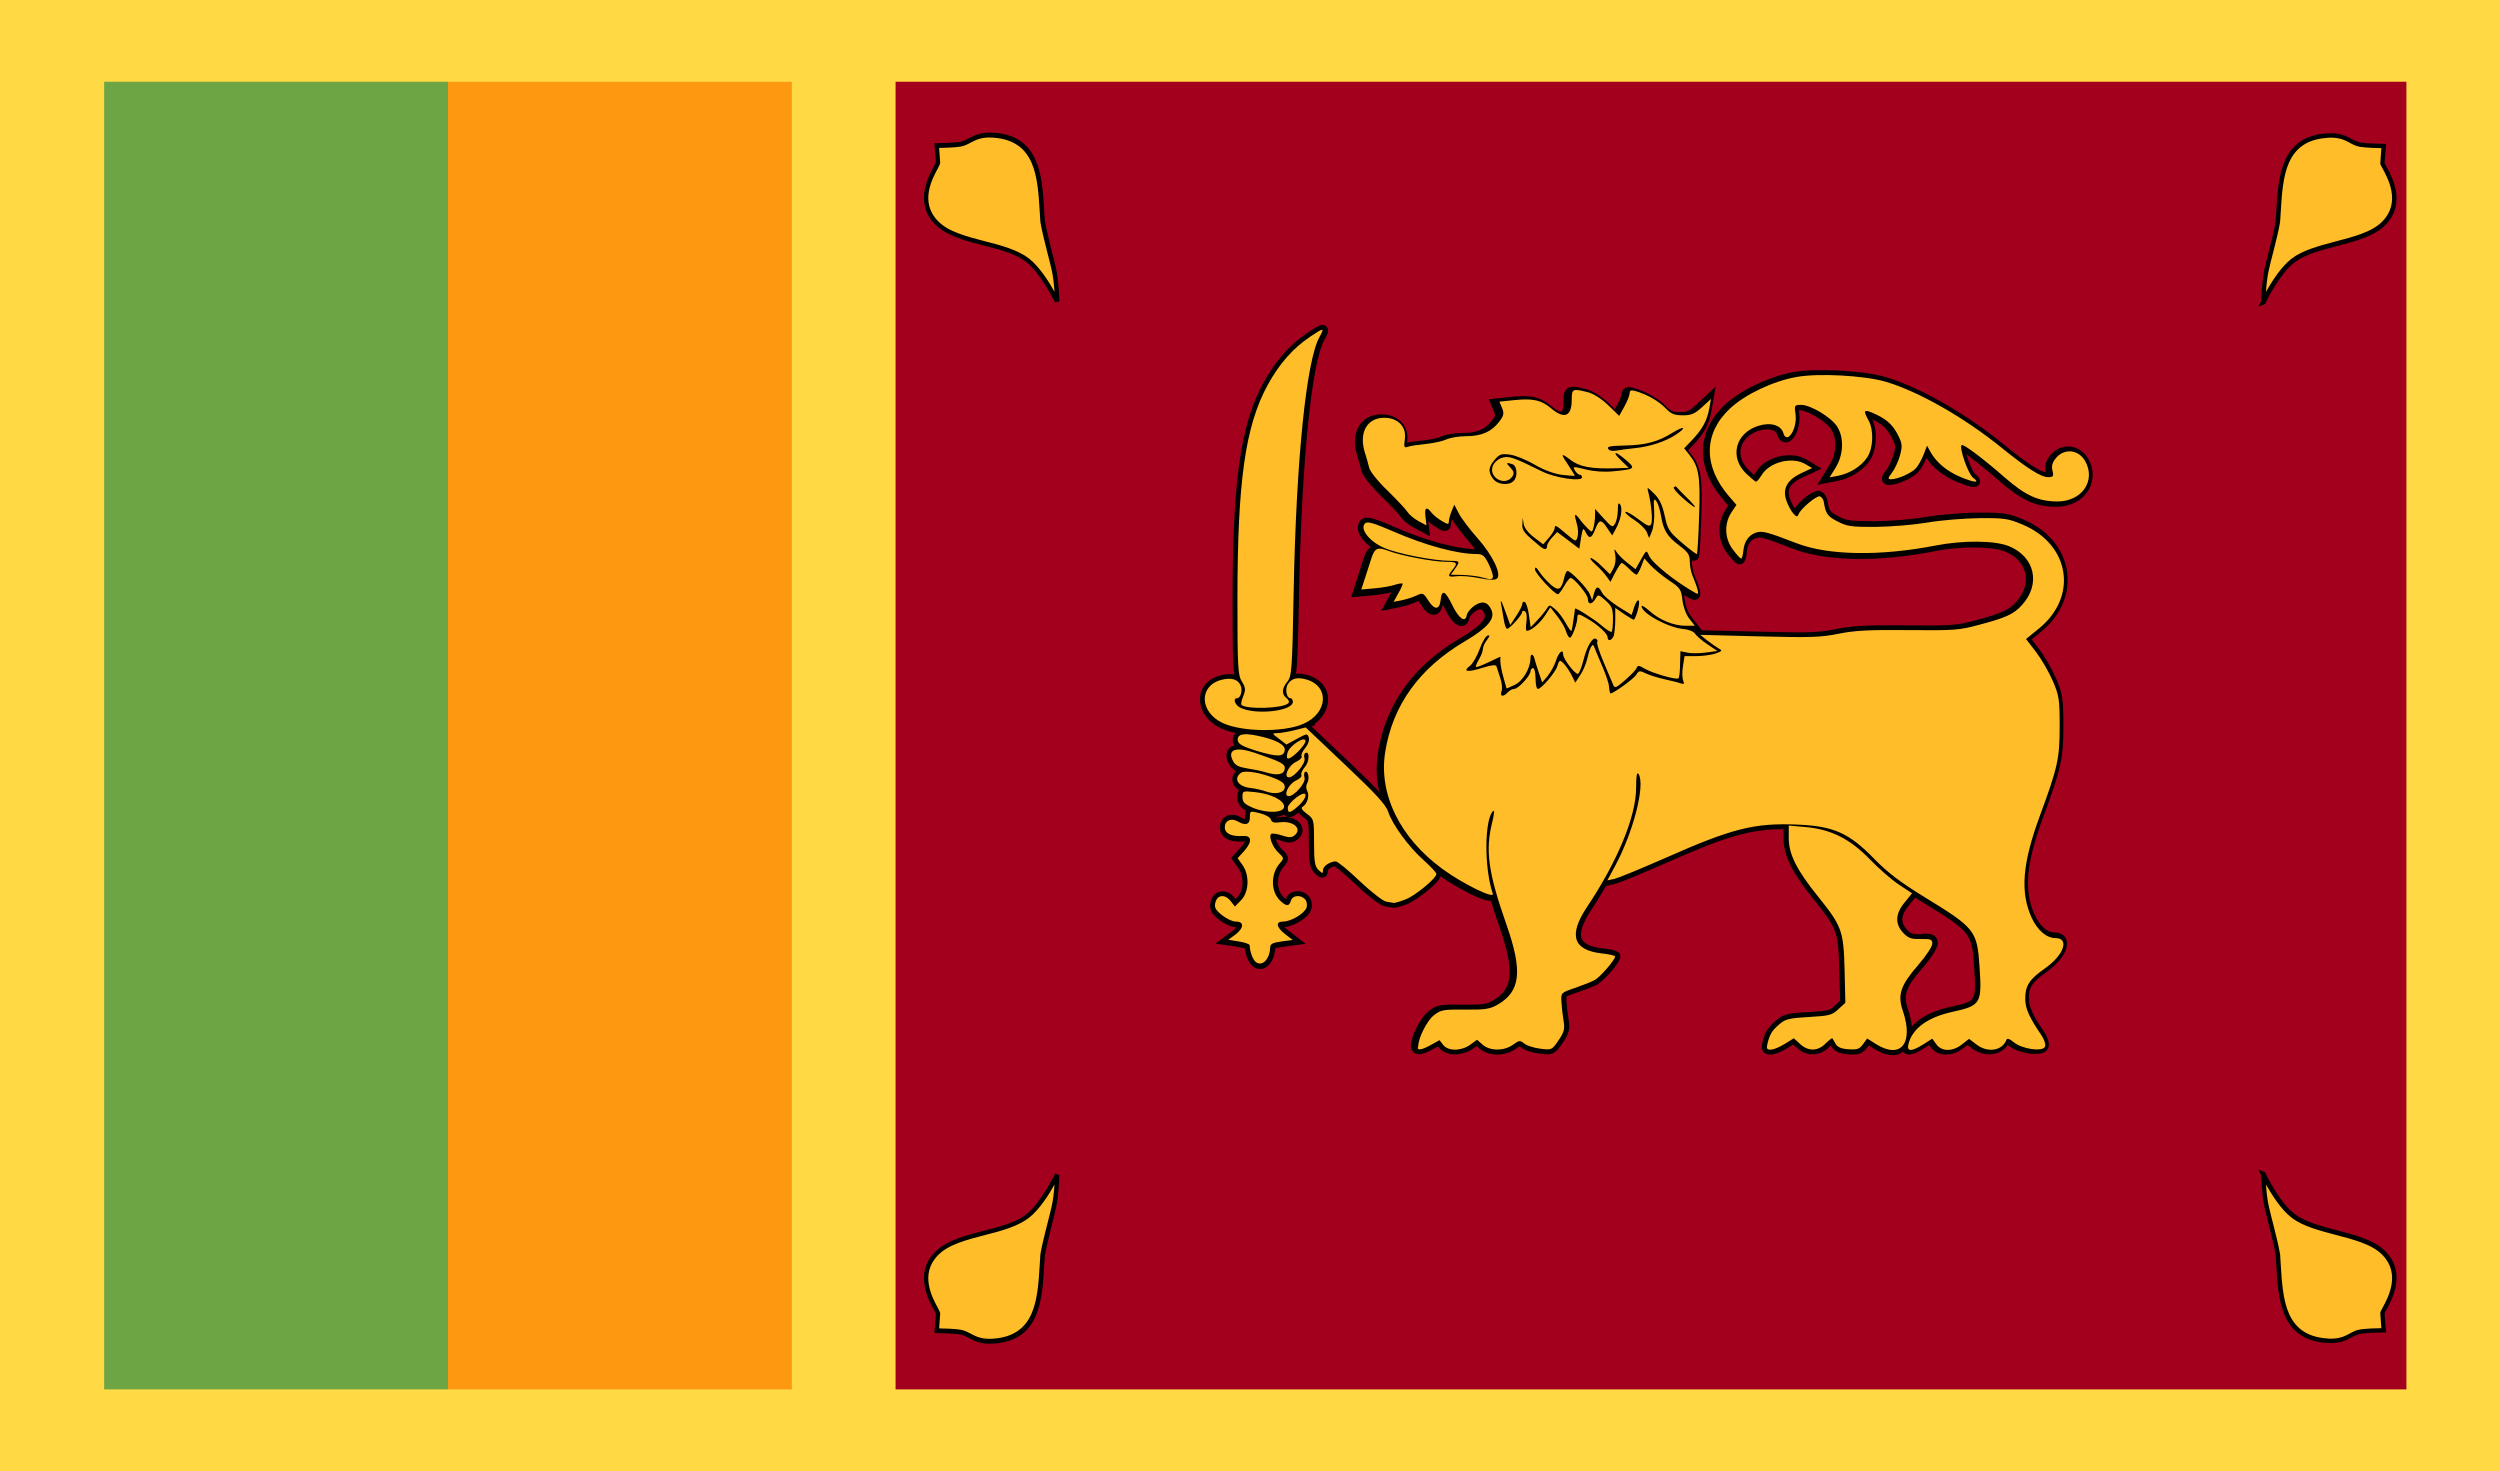 <svg width="277" height="163" viewBox="0 0 277 163" fill="none" xmlns="http://www.w3.org/2000/svg">
<path d="M277 0H0V163H277V0Z" fill="#FFDA44"/>
<path d="M49.638 81.5L49.638 9.056H87.735V153.944H49.638L49.638 81.5Z" fill="#FF9811"/>
<path d="M11.542 9.056H49.638V153.944H11.542V9.056Z" fill="#6DA544"/>
<path d="M99.231 9.056H266.63V153.944H99.231V9.056Z" fill="#A2001D"/>
<path d="M158.547 115.775L159.495 115.249L159.905 115.775C160.443 116.49 161.93 116.468 162.9 115.754L163.654 115.207L164.279 115.754C165.098 116.468 166.649 116.468 167.64 115.754C168.33 115.249 168.438 115.249 168.89 115.628C169.17 115.859 169.967 116.111 170.657 116.195C171.928 116.363 171.95 116.342 172.682 115.27C173.307 114.366 173.394 113.988 173.243 113.105C173.135 112.411 173.049 111.717 173.006 111.023C172.941 109.993 172.963 109.993 174.492 109.467C175.333 109.173 176.324 108.795 176.669 108.606C177.272 108.29 178.953 106.356 178.953 105.978C178.953 105.872 178.285 105.725 177.488 105.641C174.299 105.284 173.76 103.623 175.828 100.511C179.211 95.445 181.258 90.504 181.28 87.35C181.28 85.942 181.366 85.479 181.56 85.773C182.314 87.014 180.957 92.27 178.91 96.033L178.091 97.547L178.888 97.379C179.319 97.274 181.883 96.222 184.555 95.045C191.903 91.786 194.424 91.156 199.186 91.366C203.172 91.534 204.875 92.291 207.676 95.171C209.163 96.706 210.606 97.778 213.235 99.397C218.838 102.824 219.075 103.118 219.333 107.134C219.613 111.212 219.462 111.423 216.316 112.117C213.623 112.705 211.921 113.925 211.468 115.628C211.231 116.532 211.727 116.574 213.106 115.712L214.097 115.081L214.55 115.712C215.131 116.532 216.381 116.532 217.394 115.712L218.17 115.102L218.967 115.712C220.195 116.679 221.833 116.447 222.307 115.228C222.393 114.997 222.63 115.081 223.126 115.48C224.031 116.237 226.336 116.574 226.595 115.964C226.681 115.733 226.509 115.165 226.185 114.702C224.849 112.726 224.418 111.801 224.397 110.729C224.375 109.236 224.828 108.521 226.573 107.302C228.685 105.83 229.331 103.938 227.737 103.938C226.746 103.938 225.754 103.076 225.108 101.689C223.815 98.85 224.074 95.676 226.013 90.399C227.995 85.038 228.211 84.049 228.211 80.454C228.211 77.553 228.146 77.049 227.457 75.472C227.047 74.505 226.207 73.054 225.603 72.255L224.483 70.804L225.905 69.648C230.258 66.116 229.374 60.355 224.117 58.127C222.501 57.454 222.113 57.391 219.29 57.412C217.609 57.433 215.024 57.643 213.58 57.896C212.093 58.148 209.572 58.358 207.848 58.379C205.112 58.4 204.638 58.316 203.582 57.77C202.483 57.202 202.289 56.928 202.073 55.604C202.03 55.331 201.836 55.057 201.642 54.994C201.276 54.889 199.531 56.34 199.272 56.992C199.143 57.307 199.035 57.286 198.669 56.865C198.432 56.592 198.087 55.94 197.915 55.415C197.484 54.132 198.022 53.165 199.574 52.429L200.781 51.862L200.07 51.441C198.604 50.558 196.105 51.168 195.2 52.619C194.941 53.039 194.661 53.376 194.575 53.376C194.489 53.376 194.015 52.976 193.497 52.492C191.601 50.684 192.248 48.014 194.79 47.194C196.148 46.753 197.333 47.089 197.592 47.972C197.979 49.318 199.143 47.552 198.949 45.954C198.798 44.903 198.82 44.861 199.574 44.861C200.608 44.861 202.849 46.206 203.539 47.236C204.336 48.456 204.271 50.348 203.409 51.778L202.72 52.892L203.625 52.724C204.939 52.471 206.232 51.672 206.879 50.684C207.568 49.654 207.633 47.657 207.029 46.564C206.448 45.513 206.512 45.344 207.374 45.702C208.861 46.311 209.658 46.963 210.24 48.099C210.779 49.129 210.8 49.381 210.52 50.453C210.348 51.105 209.938 51.967 209.637 52.366C209.163 52.997 209.141 53.102 209.529 53.102C210.24 53.102 211.727 52.45 212.265 51.904C212.524 51.63 212.912 50.937 213.127 50.39L213.515 49.381L213.946 50.159C214.571 51.252 215.756 52.24 217.221 52.85C218.794 53.502 219.441 53.544 218.622 52.934C218.062 52.514 217.049 49.591 217.351 49.318C217.523 49.15 219.656 50.748 222.113 52.892C224.418 54.91 225.862 55.562 227.974 55.562C230.667 55.562 232.262 53.27 231.034 51.084C230.322 49.822 228.749 49.633 227.823 50.727C227.392 51.231 227.284 51.63 227.413 52.135C227.564 52.766 227.5 52.871 226.918 52.871C226.142 52.871 224.591 51.883 221.833 49.654C217.631 46.248 212.546 43.347 208.861 42.275C206.491 41.602 201.449 41.329 199.057 41.77C196.45 42.233 193.39 43.683 191.709 45.239C188.735 47.993 188.692 51.651 191.58 54.994L192.399 55.94L191.838 56.781C191.019 58.022 191.084 59.683 192.011 60.902C192.42 61.449 192.83 61.89 192.916 61.89C193.002 61.89 193.11 61.533 193.153 61.112C193.239 60.04 193.713 59.325 194.51 59.031C195.243 58.779 195.717 58.905 199.057 60.187C202.569 61.554 208.344 61.638 214.485 60.44C217.502 59.851 221.035 59.872 222.608 60.524C225.474 61.701 226.142 64.728 224.031 67.041C223.126 68.05 222.242 68.45 219.29 69.228C217.049 69.837 216.51 69.858 211.425 69.816C207.073 69.774 205.5 69.858 203.733 70.216C201.793 70.615 200.608 70.657 194.941 70.51L188.391 70.342L189.123 70.93C189.533 71.246 190.093 71.645 190.373 71.814C190.869 72.087 190.847 72.129 190.114 72.402C189.684 72.549 188.714 72.697 187.981 72.697H186.645L186.473 73.811C186.365 74.421 186.387 75.135 186.494 75.409C186.645 75.787 186.602 75.85 186.171 75.703C185.891 75.598 185.094 75.409 184.426 75.261C183.758 75.114 182.831 74.841 182.4 74.631C181.668 74.273 181.582 74.294 181.301 74.757C181.064 75.177 178.78 76.838 178.436 76.838C178.393 76.838 178.306 76.523 178.285 76.123C178.263 75.724 177.919 74.715 177.552 73.874C177.186 73.033 176.798 72.087 176.69 71.814C176.539 71.393 176.475 71.372 176.281 71.687C176.152 71.898 175.979 72.486 175.871 72.97C175.764 73.453 175.441 74.273 175.117 74.757L174.536 75.64L174.169 74.883C173.76 74.063 173.092 73.222 172.855 73.222C172.769 73.222 172.639 73.474 172.553 73.811C172.359 74.484 170.786 76.334 170.398 76.334C170.248 76.334 170.14 75.808 170.14 75.177C170.14 74.547 170.011 74.021 169.86 74.021C169.709 74.021 169.58 74.189 169.58 74.378C169.58 74.862 168.222 76.334 167.77 76.334C167.576 76.334 167.252 76.502 167.058 76.712C166.563 77.259 166.153 77.196 166.369 76.586C166.477 76.292 166.412 75.64 166.218 75.093L165.809 73.832C165.744 73.622 165.249 73.685 164.236 74C162.577 74.526 162.016 74.421 162.878 73.769C163.18 73.537 163.654 72.697 163.934 71.94C164.214 71.183 164.602 70.489 164.818 70.426C165.119 70.342 165.098 70.447 164.753 70.909C164.494 71.246 164.3 71.687 164.3 71.919C164.3 72.15 164.106 72.654 163.869 73.054C163.632 73.453 163.482 73.832 163.546 73.895C163.611 73.958 164.236 73.706 164.947 73.369L166.24 72.76V73.306C166.24 73.601 166.391 74.4 166.584 75.072L166.929 76.292L167.813 75.892C168.718 75.493 169.58 74.042 169.58 72.907C169.58 72.36 169.903 72.444 170.032 73.033C170.075 73.201 170.269 73.853 170.485 74.484L170.872 75.619L171.476 74.904C171.799 74.505 172.23 73.748 172.402 73.201C172.704 72.255 173.2 71.835 173.2 72.528C173.2 73.033 174.6 74.82 174.859 74.652C174.988 74.568 175.247 73.916 175.441 73.159C175.828 71.603 176.453 70.552 176.841 70.783C176.992 70.867 177.057 71.036 176.97 71.141C176.884 71.246 177.207 72.255 177.681 73.369L178.737 75.871C178.91 76.292 179.061 76.229 180.073 75.346C180.698 74.799 181.28 74.21 181.345 74C181.452 73.706 181.582 73.706 182.185 74.063C183.004 74.568 185.762 75.367 185.977 75.156C186.064 75.072 186.15 74.378 186.15 73.579L186.193 72.15L186.99 72.318C187.421 72.402 188.348 72.402 189.037 72.297L190.287 72.129L189.188 71.393C188.585 70.994 187.96 70.447 187.809 70.216C187.658 69.963 187.119 69.753 186.494 69.69C184.835 69.543 181.883 67.945 181.883 67.167C181.883 67.02 182.293 67.272 182.788 67.714C183.887 68.702 185.439 69.333 186.775 69.333H187.787L187.162 68.534C186.796 68.071 186.494 67.188 186.408 66.473C186.279 65.317 186.171 65.128 184.922 64.308C184.189 63.803 183.262 63.047 182.874 62.626L182.185 61.869L181.84 62.773C181.646 63.278 181.409 63.677 181.323 63.677C181.237 63.677 180.849 63.383 180.504 63.026C180.159 62.668 179.772 62.374 179.685 62.374C179.599 62.374 179.276 62.857 178.974 63.425L178.436 64.476L178.005 63.866C177.768 63.53 177.229 62.941 176.776 62.542C176.324 62.142 176.109 61.827 176.259 61.827C176.41 61.827 176.97 62.227 177.466 62.731L178.393 63.635L178.759 62.983C178.974 62.584 179.061 61.995 178.974 61.491C178.824 60.776 178.845 60.734 179.125 61.175C179.298 61.449 179.836 61.995 180.332 62.374L181.215 63.068L181.819 61.995C182.422 60.923 182.422 60.923 182.702 61.554C183.068 62.416 185.719 64.518 187.96 65.759C188.304 65.948 188.154 65.296 187.529 63.782C187.356 63.383 187.227 62.668 187.227 62.184C187.227 61.47 187.012 61.154 186.085 60.461C184.728 59.451 184.297 58.758 184.038 57.139C183.93 56.487 183.693 55.751 183.521 55.52C183.241 55.163 183.198 55.373 183.284 56.571C183.327 57.391 183.219 58.4 183.047 58.842L182.724 59.62L182.465 58.968C182.314 58.61 181.689 58.001 181.064 57.601C180.44 57.202 180.009 56.802 180.095 56.718C180.181 56.634 180.827 56.992 181.517 57.517C182.573 58.316 182.81 58.4 182.961 58.043C183.133 57.622 182.961 55.814 182.637 54.553C182.465 53.922 182.487 53.922 183.284 54.7C183.866 55.268 184.189 55.961 184.447 57.139C184.771 58.653 184.922 58.905 186.365 60.145C187.227 60.881 187.981 61.449 188.024 61.386C188.067 61.322 188.197 59.43 188.261 57.139C188.412 52.766 188.24 51.715 187.162 50.369L186.602 49.675L187.486 48.75C188.628 47.552 189.145 46.585 189.382 45.281L189.576 44.209L188.585 45.113C187.787 45.849 187.399 46.017 186.451 46.017C185.525 46.017 185.159 45.87 184.534 45.218C183.779 44.44 182.465 43.683 181.194 43.326C180.72 43.2 180.569 43.242 180.569 43.557C180.569 43.788 180.31 44.44 179.987 45.029L179.405 46.08L178.199 44.903C177.444 44.188 176.583 43.62 175.915 43.452C174.234 43.032 174.148 43.074 174.148 44.293C174.148 46.143 173.329 46.48 171.885 45.26C170.765 44.314 169.86 44.125 167.748 44.335L166.132 44.503L166.434 45.218C166.671 45.807 166.628 46.059 166.089 46.753C165.248 47.846 164.128 48.33 162.447 48.33C161.672 48.33 160.68 48.498 160.271 48.687C159.862 48.876 158.827 49.108 157.987 49.192C157.147 49.276 156.242 49.402 155.983 49.507C155.574 49.654 155.53 49.528 155.66 48.645C155.854 47.279 154.884 46.29 153.376 46.29C151.415 46.29 150.51 48.014 151.264 50.264C151.436 50.769 151.566 51.273 151.695 51.799C151.781 52.219 152.665 53.333 153.764 54.385C154.819 55.415 155.789 56.466 155.961 56.739C156.134 57.013 156.651 57.454 157.147 57.727L158.052 58.211L157.944 57.265C157.815 56.235 158.052 56.067 158.612 56.802C158.806 57.055 159.323 57.475 159.754 57.727C160.422 58.127 160.53 58.127 160.53 57.791C160.53 57.58 160.659 57.055 160.831 56.655L161.133 55.919L161.65 56.907C161.93 57.454 162.878 58.694 163.719 59.641C165.378 61.512 166.391 63.614 165.873 64.098C165.658 64.287 165.098 64.287 163.913 64.056C162.986 63.866 161.866 63.782 161.391 63.845C160.422 63.972 160.357 63.845 160.939 63.131C161.564 62.374 161.456 62.248 160.228 62.248C158.806 62.248 155.293 61.575 153.936 61.07C152.622 60.566 152.32 60.692 151.932 61.911L151.221 64.119L150.833 65.317L152.255 65.191C153.031 65.128 154.044 64.96 154.496 64.812C154.949 64.665 155.358 64.602 155.401 64.665C155.444 64.728 155.25 65.191 154.949 65.717L154.41 66.684L155.293 66.516C155.789 66.41 156.522 66.179 156.931 65.99C157.642 65.653 157.707 65.674 158.267 66.558C158.957 67.63 159.517 67.588 159.625 66.452C159.754 65.275 160.142 65.443 160.896 67.02C161.628 68.534 162.361 69.059 162.512 68.176C162.555 67.882 162.943 67.398 163.374 67.104C164.236 66.516 164.882 66.684 165.27 67.63C165.658 68.597 164.796 69.585 162.275 71.078C157.254 74.042 154.324 78.121 153.483 83.293C152.729 87.96 155.078 92.796 159.797 96.264C162.059 97.925 165.636 99.67 165.399 99.019C164.43 96.18 164.473 90.756 165.442 89.852C165.593 89.705 165.55 90.273 165.335 91.114C164.559 94.204 164.882 96.664 166.908 102.424C168.739 107.638 168.481 109.867 165.895 111.339C165.076 111.801 164.537 111.885 162.318 111.864C159.905 111.843 159.646 111.885 158.87 112.495C158.116 113.084 157.147 114.997 157.147 115.901C156.91 116.447 157.47 116.384 158.547 115.775ZM197.742 115.67L198.755 115.039L199.445 115.67C200.35 116.511 201.405 116.49 202.267 115.628C202.655 115.249 202.978 114.997 203.022 115.039C203.151 115.249 203.28 115.459 203.388 115.67C203.603 116.027 204.034 116.216 204.832 116.258C205.78 116.321 206.038 116.237 206.426 115.691L206.879 115.06L207.87 115.691C210.606 117.394 212.05 115.606 210.843 112.032C210.218 110.224 210.563 109.194 212.567 106.882C213.408 105.914 214.097 104.863 214.097 104.569C214.097 104.085 213.946 104.022 212.826 104.043C211.748 104.064 211.447 103.959 210.865 103.35C209.938 102.361 210.003 101.226 211.037 99.986L211.856 98.977L210.391 98.009C209.594 97.484 208.15 96.222 207.18 95.213C205.004 92.964 202.892 91.891 200.07 91.639L198.195 91.471V92.859C198.195 94.646 199.057 96.37 201.405 99.292C204.077 102.614 204.271 103.118 204.379 107.449L204.465 111.107L203.69 111.822C203 112.474 202.677 112.558 200.414 112.684C198.26 112.81 197.807 112.915 197.182 113.462C196.342 114.177 196.105 114.576 195.846 115.585C195.695 116.174 195.76 116.3 196.191 116.3C196.514 116.3 197.204 116.006 197.742 115.67ZM140.727 105.052C140.727 104.59 140.943 104.464 141.977 104.317L143.227 104.148L142.386 103.497C141.395 102.719 141.309 102.109 142.171 102.109C143.054 102.109 144.52 101.226 144.757 100.574C144.864 100.28 144.8 99.859 144.606 99.649C144.11 99.103 143.205 99.187 143.033 99.796C142.839 100.448 142.537 100.448 141.848 99.796C140.792 98.829 140.77 96.811 141.805 95.655C142.279 95.108 142.279 95.066 141.675 94.498C141.007 93.889 140.533 92.669 140.857 92.396C140.964 92.312 141.481 92.375 142.02 92.564C142.796 92.817 143.098 92.817 143.399 92.585C144.369 91.849 143.313 90.903 141.783 91.114C141.158 91.198 140.9 91.114 140.813 90.798C140.749 90.567 140.21 90.252 139.585 90.104C138.486 89.831 138.486 89.831 138.486 90.567C138.486 91.366 138.012 91.513 137.129 91.008C136.396 90.588 135.707 90.924 135.707 91.66C135.707 92.354 136.439 92.711 137.732 92.627C138.723 92.564 138.766 93.279 137.818 94.33L137.129 95.087L137.667 95.844C138.465 96.958 138.4 98.829 137.517 99.733L136.827 100.448L136.375 99.859C135.75 99.061 134.909 99.103 134.672 99.965C134.522 100.532 134.651 100.785 135.362 101.373C135.857 101.773 136.547 102.109 136.935 102.109C137.883 102.109 137.84 102.824 136.87 103.56L136.095 104.127L137.28 104.317C137.926 104.422 138.465 104.611 138.465 104.737C138.465 105.221 138.766 106.713 139.542 106.755C140.275 106.797 140.727 105.767 140.727 105.052ZM155.746 99.649C156.823 99.229 159.151 97.316 159.151 96.832C159.151 96.685 158.504 95.991 157.728 95.297C156.069 93.826 154.281 91.366 153.807 89.936C153.57 89.179 152.385 87.897 149.066 84.764L144.67 80.602L143.399 80.917C142.71 81.085 141.848 81.232 141.503 81.232C140.921 81.232 140.921 81.274 141.718 81.863L142.537 82.494L143.701 81.863C144.821 81.253 144.864 81.253 145.015 81.737C145.101 82.031 144.929 82.515 144.606 82.893C144.304 83.251 144.132 83.65 144.218 83.797C144.304 83.944 144.024 84.218 143.572 84.428C142.753 84.827 142.171 86.131 142.817 86.131C143.399 86.131 144.692 84.575 144.541 84.049C144.455 83.776 144.498 83.503 144.627 83.44C145.123 83.145 145.101 84.386 144.584 84.975C144.283 85.332 144.11 85.731 144.196 85.879C144.283 86.026 144.003 86.299 143.55 86.509C142.731 86.909 142.149 88.212 142.796 88.212C143.421 88.212 144.714 86.719 144.541 86.173C144.455 85.879 144.498 85.584 144.606 85.521C144.951 85.332 145.123 86.299 144.843 86.762C144.692 87.014 144.692 87.371 144.843 87.645C145.123 88.149 144.843 89.095 144.326 89.39C144.11 89.516 144.261 89.768 144.8 90.168C145.575 90.735 145.597 90.798 145.597 93.342C145.597 95.466 145.683 96.012 146.093 96.391C146.545 96.811 146.588 96.811 146.588 96.412C146.588 95.97 147.364 95.445 148.01 95.445C148.204 95.445 149.389 96.412 150.639 97.61C151.91 98.808 153.225 99.838 153.591 99.902L154.475 100.049C154.604 100.028 155.164 99.88 155.746 99.649ZM142.279 89.368C142.279 88.675 140.835 87.96 139.09 87.771C137.689 87.624 137.667 87.624 137.667 88.317C137.667 88.885 137.883 89.095 138.853 89.516C140.404 90.146 142.279 90.083 142.279 89.368ZM143.852 89.305C144.563 88.675 144.886 87.939 144.477 87.939C143.981 87.939 142.688 89.074 142.688 89.495C142.688 90.168 142.925 90.125 143.852 89.305ZM142.343 87.287C142.408 86.909 142.149 86.635 141.417 86.32C139.822 85.626 137.926 85.29 137.474 85.647C136.633 86.299 137.193 87.161 138.551 87.308C139.09 87.371 139.844 87.54 140.189 87.666C141.266 88.065 142.257 87.876 142.343 87.287ZM142.343 85.206C142.43 84.659 142.063 84.449 139.111 83.44C136.913 82.683 135.922 83.04 136.633 84.344C136.87 84.806 137.28 84.996 138.206 85.143C138.896 85.248 139.822 85.437 140.296 85.584C141.546 85.963 142.257 85.816 142.343 85.206ZM143.83 83.272C144.283 82.83 144.649 82.305 144.649 82.115C144.649 81.485 142.882 82.599 142.667 83.377C142.386 84.302 142.817 84.26 143.83 83.272ZM142.343 83.145C142.451 82.515 141.374 81.947 139.262 81.506C137.711 81.19 137.043 81.358 137.15 82.073C137.215 82.452 137.732 82.725 139.197 83.188C141.525 83.881 142.236 83.881 142.343 83.145ZM144.412 80.202C147.105 79.025 147.342 76.081 144.8 75.303C143.744 74.988 143.076 75.156 142.667 75.85C142.365 76.376 142.559 77.364 142.99 77.364C143.141 77.364 143.248 77.553 143.248 77.763C143.248 78.793 139.133 79.256 137.43 78.415C136.827 78.121 136.569 77.364 137.064 77.364C137.43 77.364 137.689 76.586 137.495 76.039C137.237 75.282 136.461 75.03 135.34 75.325C132.819 75.976 132.884 78.878 135.448 80.097C137.581 81.106 142.214 81.169 144.412 80.202ZM142.731 77.931C142.882 77.784 142.817 77.574 142.559 77.364C141.977 76.922 142.02 76.271 142.645 75.514C143.119 74.946 143.184 74.105 143.335 65.611C143.615 50.979 144.735 39.962 146.2 37.334C146.782 36.283 146.696 36.283 145.188 37.292C143.248 38.596 141.762 40.278 140.447 42.674C137.969 47.236 137.107 53.355 137.107 66.431C137.107 73.853 137.15 74.82 137.603 75.514C138.012 76.186 138.034 76.418 137.754 77.133C137.56 77.595 137.474 78.037 137.56 78.1C138.098 78.625 142.128 78.499 142.731 77.931ZM165.399 63.993C165.486 63.866 165.292 63.236 164.99 62.584C164.494 61.575 164.3 61.386 163.611 61.386C161.435 61.386 157.944 60.44 154.324 58.863C152.234 57.959 151.523 57.748 151.264 57.98C150.618 58.568 151.695 59.977 153.333 60.692C154.798 61.344 158.849 62.142 160.702 62.142C161.779 62.142 161.801 62.184 161.198 63.047L160.745 63.677L161.973 63.698C162.641 63.719 163.568 63.824 164.02 63.929C165.227 64.245 165.248 64.245 165.399 63.993Z" fill="#FFBE29"/>
<path d="M209.745 116.91C209.185 116.91 208.473 116.721 207.59 116.174L207.051 115.838L206.922 116.027C206.362 116.805 205.845 116.889 204.81 116.826C204.142 116.784 203.324 116.637 202.914 115.943C202.893 115.901 202.871 115.88 202.85 115.838C202.806 115.88 202.742 115.943 202.677 116.006C201.6 117.078 200.178 117.099 199.057 116.069L198.691 115.733L198.044 116.132C197.484 116.49 196.665 116.847 196.191 116.847C196.019 116.847 195.631 116.847 195.373 116.532C195.114 116.216 195.2 115.817 195.286 115.438C195.566 114.324 195.89 113.841 196.816 113.042C197.613 112.348 198.238 112.243 200.393 112.138C202.677 112.011 202.785 111.927 203.302 111.423L203.884 110.876L203.798 107.47C203.69 103.244 203.561 102.887 200.953 99.649C198.518 96.622 197.613 94.793 197.613 92.859V91.87C193.843 91.891 191.214 92.69 184.75 95.55C182.358 96.601 179.513 97.799 178.975 97.925L177.962 98.157C177.445 99.04 176.885 99.923 176.303 100.827C175.333 102.298 174.967 103.413 175.269 104.043C175.527 104.59 176.281 104.926 177.553 105.073C179.212 105.263 179.535 105.515 179.535 105.978C179.535 106.755 177.509 108.816 176.928 109.11C176.54 109.299 175.57 109.699 174.665 109.993C174.148 110.161 173.674 110.329 173.566 110.414C173.545 110.498 173.566 110.75 173.566 110.96C173.609 111.633 173.696 112.327 173.803 113C173.976 114.03 173.846 114.534 173.135 115.564C172.273 116.826 172.036 116.931 170.571 116.742C169.86 116.658 168.912 116.384 168.503 116.027C168.438 115.964 168.395 115.943 168.352 115.922C168.244 115.985 168.05 116.132 167.964 116.195C166.757 117.078 164.926 117.057 163.891 116.153L163.611 115.901L163.223 116.174C161.974 117.078 160.164 117.036 159.431 116.069L159.323 115.943L158.634 116.321C157.707 116.826 157.147 116.931 156.738 116.679C156.479 116.532 156.328 116.237 156.328 115.901C156.328 114.829 157.384 112.747 158.267 112.053C159.194 111.318 159.625 111.276 162.081 111.318C164.322 111.339 164.689 111.255 165.378 110.876C167.382 109.741 168.05 108.143 166.132 102.656C165.766 101.605 165.443 100.658 165.184 99.796C164.861 99.838 164.236 99.712 162.728 98.956C161.672 98.409 160.551 97.757 159.625 97.105C159.216 98.073 157.082 99.586 156.134 100.07V100.091L155.919 100.175C155.143 100.469 154.604 100.616 154.367 100.574L153.462 100.427C152.622 100.28 150.316 98.094 150.209 97.988C149.067 96.916 148.183 96.18 147.881 95.991C147.558 96.033 147.213 96.285 147.127 96.412C147.127 96.643 147.106 97.021 146.739 97.189C146.33 97.379 146.007 97.084 145.684 96.769C145.102 96.222 145.016 95.508 145.016 93.3C145.016 90.987 145.016 90.987 144.455 90.588C144.218 90.42 144.003 90.231 143.852 90.041C143.378 90.441 142.969 90.651 142.559 90.483C142.43 90.42 142.344 90.357 142.279 90.252C142.021 90.399 141.697 90.483 141.309 90.525C141.309 90.546 141.309 90.546 141.331 90.567C141.396 90.567 141.503 90.567 141.697 90.546C142.882 90.378 143.938 90.798 144.24 91.555C144.455 92.081 144.261 92.648 143.723 93.048C143.119 93.51 142.495 93.342 141.805 93.111C141.633 93.048 141.482 93.006 141.353 92.985C141.46 93.3 141.697 93.784 142.042 94.099C142.818 94.814 142.969 95.213 142.214 96.054C141.396 96.979 141.396 98.64 142.214 99.397C142.322 99.502 142.408 99.565 142.473 99.628C142.602 99.208 142.969 98.892 143.421 98.787C144.003 98.661 144.628 98.85 145.016 99.313C145.339 99.67 145.447 100.301 145.274 100.806C144.973 101.71 143.356 102.635 142.322 102.719C142.408 102.824 142.538 102.929 142.732 103.076L144.649 104.569L142.042 104.926C141.59 104.989 141.374 105.031 141.288 105.073C141.288 105.073 141.288 105.073 141.288 105.095V105.326L141.266 105.347C141.202 105.914 140.965 106.566 140.512 106.987C140.232 107.26 139.887 107.386 139.543 107.365C138.465 107.323 138.034 105.893 137.926 105.095C137.776 105.052 137.539 104.989 137.215 104.926L134.673 104.548L136.547 103.16C136.784 102.992 136.914 102.845 137 102.74H136.978C136.397 102.74 135.556 102.298 135.039 101.878C134.242 101.226 133.919 100.764 134.156 99.859C134.306 99.271 134.694 98.892 135.211 98.787C135.793 98.682 136.418 98.956 136.871 99.565L136.914 99.607L137.129 99.376C137.819 98.64 137.862 97.105 137.215 96.201L136.418 95.066L137.409 93.973C137.754 93.594 137.862 93.363 137.926 93.237C137.883 93.237 137.84 93.237 137.797 93.237C136.784 93.3 136.03 93.132 135.599 92.711C135.319 92.438 135.168 92.102 135.168 91.702C135.168 91.156 135.405 90.714 135.836 90.462C136.31 90.189 136.914 90.231 137.452 90.546C137.711 90.693 137.862 90.735 137.948 90.756C137.948 90.714 137.948 90.672 137.948 90.609C137.948 90.315 137.948 90.041 138.056 89.81C137.474 89.495 137.108 89.116 137.108 88.359C137.108 88.086 137.108 87.792 137.28 87.54C136.914 87.329 136.677 87.035 136.59 86.677C136.461 86.236 136.59 85.794 136.957 85.437C136.634 85.269 136.375 85.038 136.181 84.68C135.707 83.797 135.901 83.272 136.138 82.977C136.289 82.788 136.504 82.662 136.763 82.599C136.698 82.473 136.655 82.347 136.612 82.22C136.526 81.695 136.72 81.379 136.914 81.211C136.289 81.085 135.707 80.896 135.255 80.686C133.725 79.95 132.841 78.604 132.97 77.238C133.078 76.06 133.94 75.156 135.255 74.82C135.815 74.673 136.332 74.652 136.763 74.736C136.59 73.643 136.569 71.54 136.569 66.473C136.569 53.355 137.452 47.068 139.973 42.443C141.331 39.962 142.882 38.196 144.908 36.851C146.071 36.073 146.524 35.778 146.955 36.178C147.364 36.556 147.084 37.04 146.739 37.671C145.317 40.215 144.218 51.21 143.938 65.696C143.831 71.12 143.766 73.474 143.593 74.652C144.003 74.61 144.455 74.652 144.973 74.82C146.265 75.219 147.084 76.165 147.149 77.343C147.213 78.436 146.632 79.487 145.619 80.244L145.77 80.307L145.317 80.496L149.454 84.407C150.984 85.858 152.062 86.93 152.816 87.729C152.493 86.278 152.45 84.827 152.687 83.356C153.548 78.016 156.587 73.769 161.737 70.741C164.516 69.101 164.646 68.387 164.473 68.008C164.365 67.735 164.236 67.567 164.107 67.525C163.956 67.483 163.719 67.567 163.439 67.756C163.094 67.987 162.836 68.345 162.814 68.45C162.706 69.186 162.232 69.333 162.038 69.354C161.392 69.438 160.745 68.807 160.099 67.462C160.013 67.272 159.927 67.125 159.862 66.999C159.733 67.63 159.474 67.987 159.043 68.092C158.267 68.281 157.686 67.377 157.492 67.062C157.406 66.936 157.255 66.705 157.169 66.579C157.082 66.621 156.953 66.663 156.888 66.705C156.436 66.915 155.66 67.167 155.121 67.272L153.031 67.693L154.152 65.653C154.152 65.653 154.152 65.653 154.152 65.632C153.613 65.759 152.73 65.906 151.997 65.969L149.713 66.179L151.071 61.932C151.243 61.407 151.437 60.881 151.889 60.608C151.114 60.04 150.575 59.325 150.467 58.695C150.403 58.274 150.532 57.875 150.812 57.601C151.329 57.118 152.105 57.349 154.475 58.379C157.944 59.893 161.37 60.818 163.46 60.839C163.31 60.65 163.137 60.44 162.965 60.25C162.124 59.304 161.241 58.127 160.875 57.517C160.81 57.748 160.767 57.938 160.767 58.001C160.767 58.127 160.767 58.526 160.401 58.737C160.013 58.968 159.603 58.737 159.129 58.421C158.871 58.253 158.526 58.022 158.246 57.77L158.461 59.43L156.587 58.421C156.07 58.148 155.423 57.643 155.165 57.223C155.057 57.034 154.195 56.088 153.053 54.994C152.837 54.784 151.027 52.997 150.833 52.114C150.726 51.63 150.575 51.126 150.424 50.642C149.95 49.234 150.036 47.951 150.683 47.047C151.2 46.311 152.062 45.912 153.074 45.912C154.023 45.912 154.841 46.248 155.359 46.858C155.833 47.405 156.026 48.141 155.919 48.918C155.919 48.961 155.897 49.002 155.897 49.045C156.393 48.939 157.125 48.855 157.599 48.813C158.44 48.729 159.388 48.519 159.69 48.372C160.25 48.099 161.349 47.972 162.103 47.972C163.633 47.972 164.559 47.573 165.292 46.627C165.723 46.08 165.701 46.038 165.551 45.66L164.969 44.23L167.361 43.978C169.623 43.725 170.679 43.978 171.929 45.029C172.597 45.597 172.941 45.639 173.006 45.618C173.071 45.597 173.243 45.323 173.243 44.503C173.243 43.915 173.243 43.368 173.652 43.053C174.105 42.695 174.708 42.864 175.721 43.116C176.475 43.305 177.445 43.915 178.264 44.693L178.932 45.344L179.147 44.945C179.449 44.377 179.643 43.873 179.664 43.746C179.664 43.452 179.772 43.2 179.987 43.053C180.332 42.779 180.806 42.927 181.022 42.99C182.401 43.389 183.801 44.188 184.62 45.029C185.137 45.576 185.353 45.66 186.129 45.66C186.926 45.66 187.163 45.555 187.874 44.903L190.093 42.843L189.619 45.576C189.382 47.005 188.8 48.056 187.572 49.339L187.034 49.886L187.271 50.18C188.52 51.736 188.65 53.039 188.499 57.328C188.348 61.722 188.283 61.785 188.068 61.974C187.874 62.142 187.68 62.163 187.465 62.1C187.465 62.163 187.465 62.248 187.465 62.311C187.465 62.71 187.594 63.362 187.723 63.677C188.456 65.422 188.563 65.969 188.176 66.305C188.003 66.452 187.702 66.558 187.357 66.368C187.12 66.242 186.861 66.095 186.603 65.927C186.624 66.074 186.646 66.263 186.667 66.452C186.732 67.062 187.012 67.84 187.314 68.218L188.563 69.837L194.726 69.984C200.372 70.132 201.492 70.09 203.388 69.711C205.198 69.333 206.814 69.249 211.21 69.291C216.252 69.333 216.748 69.312 218.924 68.723C221.919 67.924 222.609 67.546 223.384 66.705C224.268 65.738 224.634 64.56 224.397 63.509C224.16 62.458 223.363 61.596 222.178 61.112C220.734 60.524 217.243 60.503 214.378 61.07C208.129 62.311 202.246 62.206 198.648 60.797C195.394 59.535 195.028 59.451 194.511 59.641C193.929 59.851 193.606 60.377 193.541 61.217C193.519 61.533 193.433 62.521 192.744 62.521C192.55 62.521 192.291 62.521 191.365 61.301C190.309 59.872 190.223 57.959 191.171 56.508L191.494 56.025L190.955 55.394C187.874 51.841 187.939 47.804 191.128 44.84C192.895 43.2 196.04 41.707 198.755 41.224C201.233 40.782 206.405 41.055 208.818 41.749C212.568 42.822 217.739 45.765 222.005 49.234C224.462 51.231 226.035 52.282 226.681 52.324V52.303C226.509 51.589 226.681 51.021 227.22 50.39C227.78 49.738 228.556 49.402 229.375 49.486C230.215 49.57 230.926 50.054 231.379 50.832C232.025 51.967 232.025 53.228 231.422 54.279C230.732 55.457 229.396 56.151 227.823 56.151C225.561 56.151 223.988 55.436 221.574 53.333C219.958 51.925 218.644 50.895 217.868 50.327C218.105 51.147 218.579 52.282 218.816 52.492C219.032 52.661 219.614 53.102 219.312 53.628C219.032 54.132 218.45 54.069 216.834 53.397C215.39 52.787 214.162 51.841 213.451 50.748C213.236 51.273 212.848 51.988 212.503 52.345C211.878 52.997 210.219 53.733 209.357 53.733C209.206 53.733 208.775 53.733 208.581 53.333C208.366 52.913 208.667 52.514 209.012 52.072C209.271 51.736 209.637 50.937 209.809 50.348C210.068 49.423 210.046 49.318 209.572 48.414C209.098 47.51 208.495 46.963 207.439 46.459C208.064 47.741 207.956 49.864 207.181 51.021C206.448 52.114 205.026 53.018 203.561 53.291L201.363 53.712L202.742 51.483C203.496 50.264 203.561 48.582 202.893 47.573C202.268 46.627 200.199 45.45 199.423 45.45C199.402 45.45 199.359 45.45 199.316 45.45C199.337 45.597 199.359 45.765 199.359 45.891C199.531 47.131 198.928 48.813 198.023 49.002C197.894 49.023 197.183 49.129 196.902 48.12C196.859 47.951 196.752 47.825 196.558 47.741C196.148 47.531 195.502 47.531 194.834 47.741C193.8 48.077 193.11 48.771 192.895 49.633C192.701 50.474 193.024 51.357 193.756 52.072C193.993 52.303 194.209 52.492 194.36 52.619C194.424 52.535 194.489 52.429 194.554 52.303C195.61 50.579 198.475 49.886 200.199 50.937L201.837 51.925L199.66 52.934C198.044 53.691 198.066 54.511 198.303 55.205C198.432 55.604 198.669 56.067 198.842 56.319C199.467 55.478 200.932 54.195 201.643 54.406C202.095 54.553 202.397 55.036 202.483 55.457C202.677 56.613 202.742 56.718 203.69 57.202C204.595 57.685 204.961 57.748 207.698 57.748C209.4 57.748 211.878 57.538 213.322 57.286C214.808 57.034 217.416 56.802 219.14 56.802C222.027 56.781 222.501 56.865 224.182 57.559C226.918 58.716 228.685 60.818 229.03 63.362C229.375 65.822 228.297 68.26 226.099 70.047L225.108 70.846L225.884 71.856C226.53 72.675 227.392 74.189 227.823 75.198C228.534 76.859 228.621 77.448 228.621 80.412C228.621 84.07 228.384 85.122 226.38 90.546C224.483 95.676 224.225 98.703 225.453 101.394C225.992 102.551 226.811 103.307 227.565 103.307C228.599 103.307 228.901 103.917 228.965 104.169C229.267 105.137 228.362 106.566 226.724 107.723C225.044 108.9 224.785 109.468 224.807 110.666C224.828 111.612 225.216 112.474 226.487 114.324C226.767 114.724 227.177 115.564 226.94 116.132C226.854 116.342 226.638 116.616 226.143 116.721C225.238 116.931 223.449 116.595 222.566 115.859C222.523 115.817 222.501 115.796 222.458 115.775C222.156 116.237 221.725 116.553 221.143 116.721C220.26 116.973 219.247 116.742 218.428 116.111L217.998 115.775L217.567 116.111C216.856 116.679 216.037 116.931 215.283 116.826C214.701 116.742 214.205 116.447 213.882 115.985L213.753 115.796L213.214 116.132C212.244 116.742 211.512 117.057 210.995 116.679C210.908 116.616 210.865 116.553 210.801 116.49C210.736 116.7 210.327 116.91 209.745 116.91ZM206.75 114.282L208.215 115.186C209.141 115.754 209.896 115.901 210.305 115.585C210.736 115.249 210.995 114.156 210.327 112.201C209.637 110.182 210.025 108.942 212.158 106.482C212.869 105.641 213.365 104.926 213.516 104.611C213.3 104.59 212.998 104.611 212.869 104.611C211.727 104.632 211.21 104.506 210.477 103.728C209.831 103.034 208.991 101.584 210.607 99.607L211.016 99.103L210.09 98.493C209.249 97.946 207.784 96.664 206.793 95.634C204.724 93.489 202.72 92.48 200.048 92.249L198.799 92.144V92.901C198.799 94.54 199.639 96.18 201.88 98.977C204.638 102.382 204.853 103.034 204.983 107.491L205.09 111.423L204.121 112.306C203.259 113.105 202.785 113.189 200.501 113.315C198.389 113.441 198.088 113.525 197.613 113.946C196.881 114.576 196.687 114.871 196.471 115.712C196.708 115.628 197.075 115.48 197.441 115.249L198.863 114.366L199.876 115.291C200.544 115.922 201.255 115.901 201.901 115.249C202.699 114.45 202.936 114.471 203.108 114.492L203.388 114.513L203.539 114.745C203.668 114.955 203.798 115.165 203.927 115.375C204.035 115.543 204.358 115.649 204.918 115.691C205.737 115.754 205.78 115.691 205.996 115.375L206.75 114.282ZM159.646 114.492L160.358 115.417C160.681 115.838 161.801 115.838 162.555 115.291L163.676 114.471L164.646 115.312C165.27 115.859 166.52 115.838 167.296 115.291C168.072 114.724 168.481 114.555 169.235 115.186C169.364 115.291 169.989 115.543 170.722 115.628C171.153 115.691 171.519 115.733 171.627 115.67C171.735 115.607 171.95 115.291 172.209 114.934C172.769 114.114 172.812 113.883 172.683 113.189C172.575 112.474 172.489 111.759 172.446 111.044C172.36 109.615 172.704 109.468 174.32 108.921C175.204 108.627 176.13 108.248 176.411 108.101C176.777 107.912 177.682 106.924 178.134 106.314C177.94 106.272 177.725 106.251 177.445 106.209C175.743 106.02 174.687 105.473 174.256 104.527C173.76 103.476 174.127 102.046 175.376 100.175C178.716 95.171 180.72 90.378 180.72 87.329C180.72 85.816 180.785 85.269 181.302 85.122C181.517 85.059 181.841 85.122 182.056 85.458C183.026 87.056 181.431 92.585 179.406 96.285L179.212 96.622C180.117 96.285 182.056 95.487 184.297 94.477C191.709 91.198 194.338 90.546 199.186 90.735C203.324 90.903 205.155 91.723 208.064 94.709C209.508 96.18 210.93 97.274 213.516 98.85C219.075 102.235 219.592 102.677 219.894 107.029C220.174 111.255 220.001 111.822 216.425 112.6C214.744 112.957 212.632 113.777 212.05 115.564C212.223 115.48 212.46 115.354 212.783 115.165L214.248 114.261L215.002 115.333C215.153 115.543 215.347 115.67 215.627 115.691C216.058 115.754 216.575 115.585 217.028 115.207L218.148 114.303L219.29 115.207C219.808 115.607 220.476 115.775 220.993 115.628C221.251 115.564 221.574 115.396 221.725 114.976C221.811 114.724 222.005 114.555 222.242 114.492C222.63 114.387 222.997 114.618 223.449 114.976C224.074 115.501 225.475 115.733 225.97 115.628C225.927 115.48 225.841 115.228 225.669 114.976C224.246 112.894 223.815 111.885 223.794 110.687C223.772 108.984 224.311 108.122 226.207 106.776C227.737 105.704 228.103 104.674 227.996 104.506C227.974 104.485 227.888 104.443 227.694 104.443C226.466 104.443 225.281 103.476 224.548 101.857C223.191 98.871 223.428 95.592 225.431 90.147C227.392 84.827 227.586 83.923 227.586 80.412C227.586 77.595 227.522 77.154 226.897 75.64C226.509 74.715 225.69 73.306 225.108 72.549L223.665 70.657L225.518 69.144C227.414 67.609 228.319 65.569 228.039 63.509C227.737 61.386 226.229 59.599 223.88 58.611C222.35 57.959 222.027 57.917 219.29 57.938C217.631 57.959 215.11 58.169 213.666 58.421C212.158 58.695 209.594 58.905 207.849 58.905C205.155 58.926 204.53 58.863 203.324 58.232C202.052 57.58 201.751 57.139 201.514 55.646C201.514 55.625 201.514 55.604 201.492 55.583C200.996 55.856 199.962 56.781 199.811 57.16C199.768 57.286 199.617 57.664 199.208 57.727C198.777 57.812 198.475 57.454 198.238 57.202C197.937 56.865 197.57 56.151 197.376 55.562C197.01 54.469 197.053 52.934 199.337 51.883L199.553 51.778C198.325 51.231 196.407 51.757 195.696 52.892C195.071 53.922 194.769 53.922 194.597 53.922C194.424 53.922 194.209 53.922 193.11 52.892C192.076 51.904 191.645 50.621 191.925 49.36C192.205 48.099 193.218 47.089 194.618 46.627C195.61 46.311 196.558 46.333 197.247 46.711C197.635 46.921 197.937 47.236 198.088 47.615C198.281 47.279 198.454 46.648 198.368 46.017C198.281 45.344 198.217 44.924 198.518 44.587C198.799 44.272 199.186 44.272 199.574 44.272C200.803 44.272 203.216 45.702 204.013 46.9C204.918 48.288 204.875 50.432 203.905 52.03C204.94 51.736 205.909 51.084 206.405 50.348C206.965 49.507 207.03 47.72 206.534 46.837C206.211 46.248 205.866 45.639 206.254 45.197C206.62 44.777 207.224 45.008 207.612 45.176C209.228 45.828 210.111 46.585 210.779 47.846C211.382 49.002 211.426 49.402 211.102 50.6C210.951 51.168 210.671 51.841 210.37 52.324C210.951 52.114 211.598 51.778 211.856 51.483C212.05 51.294 212.395 50.684 212.589 50.159L213.408 47.993L214.442 49.843C215.002 50.832 216.101 51.715 217.437 52.282C217.48 52.303 217.545 52.324 217.588 52.345C217.136 51.42 216.748 50.138 216.726 49.591C216.726 49.465 216.705 49.087 216.963 48.855C217.394 48.477 217.868 48.729 219.226 49.738C220.131 50.411 221.294 51.378 222.479 52.408C224.677 54.322 226.013 54.952 227.974 54.952C229.138 54.952 230.107 54.469 230.581 53.649C230.991 52.955 230.969 52.135 230.538 51.336C230.28 50.895 229.892 50.6 229.439 50.558C229.008 50.516 228.577 50.705 228.276 51.063C227.931 51.462 227.909 51.673 227.974 51.967C228.06 52.303 228.146 52.724 227.888 53.06C227.629 53.397 227.198 53.397 226.918 53.397C226.121 53.397 224.893 52.829 221.467 50.054C217.33 46.69 212.309 43.831 208.689 42.8C206.426 42.149 201.427 41.896 199.143 42.296C196.644 42.737 193.692 44.146 192.076 45.618C189.361 48.141 189.318 51.483 191.99 54.574L193.11 55.856L192.313 57.076C191.623 58.106 191.688 59.493 192.464 60.545C192.507 60.608 192.55 60.671 192.614 60.734C192.787 59.62 193.39 58.821 194.317 58.484C195.265 58.148 195.868 58.337 199.251 59.662C202.656 60.986 208.301 61.07 214.356 59.893C217.502 59.283 221.122 59.325 222.803 59.998C224.333 60.629 225.388 61.785 225.712 63.215C226.035 64.644 225.561 66.2 224.44 67.441C223.449 68.534 222.501 68.975 219.42 69.795C217.114 70.405 216.532 70.447 211.382 70.405C207.094 70.363 205.521 70.447 203.798 70.804C201.815 71.204 200.565 71.246 194.877 71.12L190.05 70.994C190.266 71.141 190.46 71.267 190.589 71.351C190.869 71.498 191.257 71.729 191.214 72.171L191.731 72.528L190.955 72.633C190.783 72.781 190.524 72.865 190.223 72.97C189.727 73.138 188.714 73.285 187.895 73.285H187.034L186.926 73.916C186.84 74.505 186.861 75.072 186.904 75.198C186.99 75.388 187.163 75.829 186.861 76.165C186.538 76.502 186.085 76.334 185.87 76.271C185.633 76.186 184.9 75.997 184.189 75.85C183.457 75.703 182.509 75.409 182.013 75.177C181.948 75.135 181.797 75.072 181.69 75.03C181.69 75.051 181.668 75.051 181.668 75.072C181.367 75.577 178.953 77.427 178.307 77.427C177.682 77.427 177.617 76.691 177.574 76.186C177.553 75.934 177.294 75.009 176.885 74.105C176.691 73.685 176.518 73.243 176.346 72.865C176.324 72.949 176.303 73.012 176.303 73.096C176.195 73.664 175.829 74.547 175.462 75.093L174.32 76.817L173.502 75.156C173.308 74.778 173.071 74.421 172.877 74.168C172.51 74.988 171.002 76.922 170.248 76.922C169.752 76.922 169.472 76.481 169.429 75.577C168.912 76.25 168.136 76.901 167.641 76.922C167.576 76.943 167.447 77.007 167.339 77.112C166.671 77.868 166.154 77.679 165.96 77.574C165.831 77.49 165.421 77.175 165.68 76.418C165.723 76.292 165.701 75.787 165.529 75.303L165.206 74.336C165.033 74.357 164.753 74.421 164.258 74.589C162.706 75.072 162.081 75.072 161.823 74.568C161.521 74 162.146 73.537 162.361 73.369C162.534 73.243 162.965 72.549 163.223 71.814C163.31 71.582 163.46 71.183 163.654 70.825C163.245 71.12 162.771 71.414 162.275 71.708C157.362 74.61 154.583 78.478 153.764 83.524C153.053 87.96 155.315 92.606 159.84 95.949C161.37 97.063 163.31 98.094 164.322 98.514C163.568 95.487 163.633 90.609 164.775 89.558C164.99 89.369 165.27 89.326 165.507 89.474C165.895 89.705 165.917 90.147 165.615 91.387C164.861 94.351 165.184 96.706 167.167 102.361C168.804 107.05 169.127 110.119 165.895 111.948C164.926 112.516 164.236 112.579 162.017 112.558C159.603 112.537 159.517 112.6 158.914 113.063C158.397 113.462 157.643 114.85 157.449 115.67C157.599 115.607 157.836 115.501 158.181 115.312L158.375 115.207L159.646 114.492ZM213.192 103.455C213.774 103.455 214.162 103.497 214.421 103.77C214.701 104.043 214.701 104.401 214.701 104.548C214.701 105.263 213.3 106.924 213.02 107.239C211.038 109.531 210.887 110.308 211.404 111.843C211.641 112.516 211.77 113.147 211.835 113.735C212.74 112.705 214.205 111.969 216.166 111.549C218.989 110.939 218.989 110.939 218.73 107.176C218.493 103.434 218.472 103.286 212.912 99.902C212.675 99.754 212.438 99.607 212.201 99.46L211.469 100.364C210.37 101.689 210.801 102.467 211.275 102.992C211.706 103.455 211.835 103.518 212.805 103.518C212.955 103.455 213.085 103.455 213.192 103.455ZM137.539 103.77C138.896 104.001 139.068 104.401 139.068 104.737C139.068 105.326 139.413 106.167 139.607 106.188C139.65 106.188 139.693 106.167 139.736 106.125C139.952 105.914 140.124 105.452 140.146 105.052V104.821L140.167 104.8C140.297 104.001 141.094 103.875 141.827 103.77C141.159 103.181 140.9 102.656 141.072 102.172C141.159 101.941 141.417 101.541 142.193 101.541C142.904 101.541 144.111 100.743 144.24 100.385C144.283 100.259 144.24 100.07 144.197 100.028C144.046 99.881 143.852 99.838 143.701 99.859C143.658 99.881 143.593 99.902 143.593 99.944C143.55 100.133 143.378 100.679 142.882 100.827C142.365 100.974 141.913 100.616 141.482 100.217C140.21 99.04 140.167 96.685 141.396 95.276C141.417 95.234 141.482 95.192 141.525 95.129C141.46 95.066 141.353 94.982 141.309 94.919C140.706 94.351 140.211 93.363 140.211 92.69C140.211 92.312 140.361 92.081 140.491 91.975C140.598 91.87 140.922 91.576 142.214 92.018C142.904 92.249 142.99 92.186 143.076 92.123C143.206 92.018 143.227 91.954 143.227 91.954C143.184 91.849 142.732 91.555 141.891 91.66C141.525 91.702 140.598 91.828 140.318 91.008C140.232 90.924 139.909 90.756 139.499 90.651C139.37 90.609 139.241 90.588 139.112 90.567C139.112 91.282 138.81 91.597 138.551 91.744C137.926 92.102 137.129 91.66 136.871 91.513C136.655 91.387 136.483 91.387 136.397 91.429C136.31 91.471 136.31 91.576 136.31 91.66C136.31 91.744 136.332 91.807 136.375 91.828C136.44 91.891 136.741 92.102 137.711 92.039C138.551 91.997 138.875 92.396 139.004 92.627C139.176 93.006 139.198 93.657 138.271 94.688L137.905 95.087L138.185 95.466C139.133 96.811 139.047 98.977 137.991 100.091L136.849 101.31L135.987 100.196C135.772 99.923 135.578 99.817 135.448 99.859C135.341 99.881 135.298 100.049 135.276 100.112C135.211 100.385 135.19 100.448 135.793 100.932C136.224 101.289 136.806 101.52 137 101.52C137.883 101.52 138.142 102.004 138.207 102.214C138.336 102.719 138.12 103.265 137.539 103.77ZM153.699 99.313L154.518 99.46C154.647 99.439 154.992 99.334 155.466 99.166L155.531 99.145C156.371 98.829 158.03 97.463 158.483 96.895C158.289 96.664 157.901 96.264 157.319 95.76C155.574 94.204 153.742 91.702 153.225 90.147C152.988 89.432 151.308 87.729 148.657 85.227L145.533 82.284C145.468 82.536 145.36 82.788 145.231 83.019C145.274 83.04 145.296 83.082 145.339 83.124C145.727 83.587 145.576 84.512 145.21 85.122C145.231 85.143 145.231 85.143 145.253 85.164C145.641 85.563 145.705 86.509 145.36 87.077C145.317 87.14 145.317 87.266 145.382 87.371C145.748 88.023 145.554 89.011 145.016 89.6C145.059 89.642 145.102 89.663 145.166 89.726C146.201 90.483 146.201 90.819 146.201 93.363C146.201 94.709 146.244 95.339 146.33 95.676C146.718 95.213 147.407 94.898 148.011 94.898C148.183 94.898 148.593 94.898 151.027 97.231C152.363 98.43 153.462 99.208 153.699 99.313ZM138.25 88.254C138.25 88.275 138.25 88.275 138.25 88.296C138.25 88.528 138.25 88.612 139.09 88.969C140.211 89.453 141.309 89.432 141.654 89.305C141.439 89.032 140.555 88.507 139.025 88.338C138.745 88.296 138.444 88.275 138.25 88.254ZM137.84 86.11C137.733 86.194 137.668 86.278 137.689 86.32C137.711 86.425 137.991 86.677 138.659 86.741C139.262 86.804 140.038 86.972 140.448 87.14C141.202 87.434 141.74 87.287 141.805 87.203C141.805 87.182 141.805 87.182 141.805 87.182C141.805 87.182 141.719 87.077 141.223 86.846C139.65 86.152 138.142 85.984 137.84 86.11ZM137 83.671C137 83.734 137.043 83.881 137.151 84.091C137.258 84.281 137.409 84.47 138.314 84.596C139.025 84.701 139.995 84.912 140.491 85.059C141.396 85.332 141.74 85.227 141.783 85.185C141.783 85.185 141.783 85.164 141.805 85.143C141.525 84.891 139.995 84.365 138.961 84.007C137.603 83.524 137.129 83.629 137 83.671ZM137.733 81.968C137.819 82.052 138.142 82.263 139.37 82.641C141.116 83.166 141.633 83.188 141.783 83.124C141.783 83.124 141.783 83.103 141.783 83.082C141.74 83.019 141.396 82.536 139.155 82.073C138.207 81.863 137.862 81.926 137.733 81.968ZM142.43 81.695L142.581 81.821L143.012 81.59C142.818 81.632 142.624 81.674 142.43 81.695ZM136.181 75.787C135.966 75.787 135.729 75.829 135.513 75.892C134.673 76.102 134.156 76.628 134.091 77.301C134.005 78.184 134.651 79.067 135.729 79.592C137.689 80.538 142.064 80.602 144.132 79.719L144.175 79.698C145.339 79.193 146.05 78.268 145.985 77.364C145.942 76.67 145.447 76.124 144.606 75.871C143.593 75.556 143.313 75.85 143.141 76.165C143.033 76.355 143.055 76.67 143.119 76.817C143.507 76.901 143.787 77.301 143.787 77.784C143.787 78.058 143.68 78.436 143.141 78.772C141.956 79.508 138.724 79.74 137.151 78.962C136.526 78.646 136.116 77.974 136.246 77.427C136.332 77.091 136.569 76.88 136.914 76.817C136.978 76.691 137.021 76.439 136.957 76.25C136.849 75.892 136.547 75.787 136.181 75.787ZM138.142 77.763C138.939 77.953 141.094 77.889 142.02 77.658C141.783 77.406 141.633 77.112 141.611 76.796C141.546 76.292 141.762 75.745 142.236 75.177C142.581 74.757 142.645 73.222 142.796 65.632C143.055 51.967 144.024 41.623 145.382 37.902C143.593 39.121 142.236 40.698 140.986 42.969C138.573 47.405 137.711 53.544 137.711 66.452C137.711 73.537 137.754 74.673 138.12 75.24C138.638 76.06 138.659 76.502 138.314 77.385C138.207 77.511 138.163 77.637 138.142 77.763ZM166.693 71.898L166.714 73.327C166.714 73.516 166.843 74.231 167.037 74.925L167.21 75.493L167.49 75.367C168.201 75.051 168.912 73.811 168.912 72.907C168.912 72.087 169.451 71.982 169.558 71.961C169.903 71.919 170.334 72.15 170.507 72.907C170.528 73.033 170.722 73.622 170.937 74.294L171.002 74.463C171.282 74.105 171.627 73.453 171.778 73.012C171.972 72.444 172.381 71.498 173.071 71.603C173.222 71.624 173.674 71.751 173.674 72.486C173.739 72.718 174.191 73.39 174.557 73.79C174.622 73.579 174.708 73.327 174.794 73.012C174.967 72.297 175.484 70.594 176.303 70.237C176.561 70.132 176.82 70.153 177.035 70.279C177.251 70.405 177.402 70.615 177.466 70.846C177.509 70.994 177.488 71.141 177.445 71.267C177.488 71.519 177.703 72.192 178.113 73.159L179.039 75.388C179.233 75.24 179.47 75.03 179.578 74.925C180.181 74.4 180.591 73.937 180.677 73.811C180.72 73.685 180.849 73.39 181.173 73.285C181.539 73.159 181.905 73.348 182.336 73.601C182.94 73.958 184.62 74.463 185.374 74.61C185.396 74.379 185.439 74.021 185.439 73.601L185.504 71.477L186.969 71.772C187.249 71.835 187.939 71.835 188.563 71.793C188.111 71.477 187.421 70.93 187.184 70.552C187.12 70.489 186.818 70.342 186.301 70.3C184.685 70.174 181.173 68.534 181.173 67.209C181.173 66.957 181.302 66.747 181.539 66.642C181.841 66.516 182.207 66.579 183.047 67.314C183.995 68.155 185.331 68.723 186.495 68.765C186.107 68.197 185.805 67.314 185.719 66.537C185.611 65.59 185.611 65.548 184.491 64.77C183.694 64.245 182.767 63.467 182.358 63.005L182.293 62.92L182.272 62.962C181.819 64.14 181.474 64.224 181.216 64.224C181.086 64.224 180.806 64.224 179.987 63.425C179.88 63.32 179.772 63.215 179.686 63.152C179.6 63.299 179.492 63.467 179.384 63.698L178.393 65.59L177.423 64.203C177.208 63.908 176.691 63.341 176.281 62.983C175.635 62.395 175.419 62.037 175.57 61.659C175.656 61.428 175.893 61.26 176.152 61.26C176.497 61.26 177.035 61.617 177.768 62.332L178.156 62.71V62.689C178.307 62.416 178.371 61.953 178.307 61.596C178.199 61.028 178.091 60.545 178.587 60.355C179.061 60.166 179.341 60.608 179.513 60.881C179.643 61.091 180.117 61.575 180.591 61.953L180.936 62.227L181.216 61.743C181.668 60.923 181.862 60.566 182.336 60.587L181.797 59.241C181.733 59.073 181.259 58.547 180.634 58.148C179.427 57.37 179.406 57.034 179.384 56.865C179.363 56.676 179.427 56.487 179.578 56.361C179.858 56.109 180.224 55.983 181.733 57.139C181.97 57.328 182.164 57.454 182.315 57.559C182.315 56.971 182.207 55.793 181.927 54.784C181.819 54.385 181.711 53.943 182.121 53.691C182.552 53.439 182.832 53.712 183.521 54.385C184.189 55.036 184.577 55.814 184.836 57.118C185.137 58.505 185.224 58.653 186.56 59.788C186.861 60.061 187.141 60.271 187.378 60.461C187.421 59.746 187.486 58.632 187.529 57.202C187.68 52.724 187.465 51.946 186.56 50.811L185.698 49.717L186.926 48.435C187.788 47.531 188.262 46.774 188.52 45.891C187.788 46.522 187.271 46.69 186.301 46.69C185.224 46.69 184.706 46.48 183.974 45.723C183.306 45.029 182.099 44.335 180.936 43.999C180.785 44.587 180.354 45.365 180.332 45.407L179.384 47.11L177.639 45.428C176.971 44.777 176.174 44.272 175.613 44.125C175.333 44.041 174.838 43.915 174.579 43.894C174.557 44.041 174.557 44.293 174.557 44.398C174.557 44.819 174.557 46.122 173.652 46.543C173.028 46.837 172.273 46.585 171.347 45.807C170.442 45.029 169.731 44.798 167.641 45.029L166.779 45.113C167.145 45.996 166.951 46.459 166.369 47.215C165.4 48.456 164.15 49.023 162.254 49.023C161.521 49.023 160.616 49.171 160.314 49.318C159.776 49.57 158.634 49.78 157.836 49.864C156.953 49.949 156.134 50.096 155.983 50.138C155.833 50.201 155.445 50.327 155.121 50.075C154.755 49.78 154.82 49.255 154.906 48.666C154.971 48.204 154.863 47.804 154.604 47.51C154.303 47.152 153.786 46.963 153.182 46.963C152.536 46.963 152.04 47.194 151.717 47.615C151.308 48.204 151.264 49.129 151.609 50.18C151.782 50.705 151.932 51.231 152.062 51.757C152.126 51.967 152.751 52.892 153.958 54.069C154.734 54.826 156.005 56.13 156.242 56.55C156.328 56.676 156.694 57.034 157.125 57.286C157.082 56.823 157.061 56.172 157.599 55.961C158.181 55.73 158.634 56.319 158.849 56.571C158.979 56.76 159.431 57.118 159.797 57.349C159.862 57.076 159.97 56.802 160.056 56.571L160.832 54.721L161.931 56.781C162.168 57.223 163.029 58.4 163.934 59.409C165.141 60.776 167.145 63.635 166.046 64.665C165.658 65.023 165.033 65.044 163.568 64.749C162.642 64.56 161.586 64.497 161.219 64.539C160.724 64.602 160.099 64.686 159.84 64.203H159.69L159.776 64.077C159.646 63.656 159.948 63.257 160.207 62.941C160.142 62.941 160.077 62.941 159.991 62.941C158.504 62.941 154.928 62.269 153.505 61.722C152.794 61.449 152.622 61.47 152.579 61.491C152.557 61.512 152.45 61.596 152.256 62.206L151.415 64.791L151.976 64.749C152.708 64.686 153.699 64.518 154.109 64.392C155.143 64.098 155.38 64.203 155.552 64.371C155.876 64.665 155.811 65.023 155.294 65.99C155.703 65.885 156.177 65.717 156.457 65.59C157.556 65.065 157.901 65.401 158.526 66.368C158.634 66.537 158.72 66.663 158.806 66.747C158.828 66.684 158.828 66.6 158.849 66.516C158.892 66.158 158.979 65.359 159.625 65.233C160.25 65.128 160.681 65.759 161.219 66.873C161.456 67.377 161.672 67.714 161.844 67.903C162.038 67.462 162.469 66.999 162.879 66.726C163.46 66.326 164.021 66.2 164.516 66.347C164.99 66.495 165.378 66.894 165.615 67.504C165.96 68.345 165.658 69.101 164.904 69.837C165.184 69.837 165.335 69.963 165.421 70.111C165.701 70.531 165.4 70.952 165.141 71.288C164.926 71.561 164.796 71.877 164.796 71.961C164.796 72.234 164.667 72.612 164.516 72.928C164.559 72.907 164.602 72.886 164.646 72.865L166.693 71.898ZM182.681 60.776C182.853 60.923 182.961 61.175 183.069 61.407C183.284 61.932 185.073 63.509 187.12 64.77C187.055 64.581 186.947 64.35 186.84 64.098C186.646 63.635 186.495 62.836 186.495 62.269C186.495 61.827 186.452 61.659 185.59 61.007C184.491 60.187 183.931 59.514 183.586 58.484C183.543 58.737 183.478 58.968 183.392 59.157L182.681 60.776ZM161.844 63.152H161.995C162.706 63.173 163.676 63.278 164.171 63.404C164.387 63.467 164.602 63.509 164.775 63.551C164.71 63.362 164.624 63.11 164.473 62.836C164.064 61.974 164.021 61.974 163.611 61.974C163.116 61.974 162.555 61.932 161.952 61.848C162.017 61.911 162.06 61.974 162.103 62.058C162.297 62.395 162.124 62.731 161.844 63.152ZM151.674 58.463C151.717 58.758 152.32 59.599 153.592 60.166C154.949 60.776 158.871 61.554 160.659 61.575C158.72 61.154 156.457 60.398 154.109 59.388C153.613 59.178 152.169 58.547 151.674 58.463Z" fill="black"/>
<path d="M178.11 70.573C178.11 70.195 176.968 69.165 175.826 68.513C174.921 67.987 174.77 67.987 174.77 68.408C174.77 69.059 174.189 70.657 173.952 70.657C173.822 70.657 173.628 70.342 173.521 69.963C173.413 69.585 172.982 68.828 172.551 68.281L171.775 67.293L171.172 68.219C170.612 69.081 169.621 69.9 169.168 69.9C169.06 69.9 169.039 69.459 169.125 68.912C169.211 68.324 169.147 67.84 168.953 67.735C168.78 67.63 168.651 67.672 168.651 67.819C168.651 68.134 167.272 69.669 166.992 69.669C166.862 69.669 166.712 69.228 166.625 68.702L166.302 66.831C166.216 66.326 166.41 66.663 166.733 67.588L167.337 69.249L168.005 68.24C168.371 67.693 168.672 67.083 168.672 66.894C168.672 66.705 168.802 66.621 168.953 66.705C169.103 66.789 169.319 67.462 169.405 68.176L169.599 69.501L170.332 68.723C170.741 68.303 171.194 67.735 171.366 67.462C171.668 66.978 171.689 66.978 172.292 67.483C172.637 67.756 173.154 68.45 173.456 68.996C173.758 69.543 174.038 69.942 174.102 69.9C174.167 69.858 174.253 69.291 174.34 68.66L174.512 67.441C174.555 67.272 176.688 68.639 177.485 69.333C178.003 69.774 178.477 70.069 178.563 70.005C178.649 69.942 178.714 69.27 178.714 68.555C178.714 67.441 178.584 67.146 177.895 66.537C177.098 65.843 177.076 65.822 176.774 66.347C176.387 67.02 175.934 67.02 175.934 66.368C175.934 65.885 174.404 64.035 174.016 64.035C173.909 64.035 173.585 64.434 173.305 64.939C173.025 65.443 172.702 65.843 172.616 65.843C172.228 65.843 170.073 63.509 170.073 63.089C170.073 62.752 170.224 62.836 170.59 63.404C170.87 63.825 171.452 64.455 171.862 64.813C172.702 65.527 173.004 65.359 173.327 63.972C173.413 63.572 173.585 63.257 173.672 63.257C174.038 63.257 175.891 65.191 176.15 65.843L176.408 66.495L176.602 65.78C176.839 64.918 177.119 64.876 177.507 65.675C177.679 66.011 178.477 66.684 179.295 67.209L180.782 68.134L181.084 67.209C181.256 66.705 181.472 66.41 181.58 66.558C181.73 66.789 181.343 68.324 181.041 68.66C180.998 68.702 180.524 68.429 179.963 68.05L178.972 67.356V68.618C178.972 69.312 178.886 70.132 178.8 70.447C178.606 70.952 178.132 71.141 178.11 70.573ZM170.676 60.566C168.91 59.115 168.629 58.8 168.672 58.106L168.716 57.37L168.823 58.064C168.888 58.484 169.362 59.094 169.965 59.536L170.978 60.313L171.603 59.599C171.948 59.199 172.228 58.737 172.249 58.569C172.271 58.106 172.357 58.148 173.542 59.157C174.62 60.061 174.62 60.061 174.792 59.472C174.878 59.136 174.857 58.526 174.727 58.106C174.383 56.929 174.447 56.76 174.986 57.475C175.245 57.833 175.675 58.316 175.934 58.569C176.387 59.01 176.408 59.01 176.559 58.442C176.645 58.106 176.731 57.517 176.731 57.118V56.382L177.701 57.454C178.606 58.442 178.692 58.484 178.951 58.001C179.123 57.727 179.252 57.055 179.252 56.508C179.252 55.814 179.339 55.625 179.511 55.898C179.813 56.34 179.597 57.559 179.037 58.59L178.627 59.325L178.089 58.526C177.421 57.496 177.184 57.517 176.753 58.632C176.343 59.683 176.085 59.767 175.675 58.947C175.417 58.421 175.374 58.484 175.18 59.578L174.986 60.797L173.758 59.872L172.53 58.947L171.969 59.557C171.668 59.893 171.409 60.313 171.409 60.482C171.431 60.923 171.129 60.944 170.676 60.566ZM186.449 55.184C185.803 54.616 185.35 54.069 185.458 53.985C185.566 53.901 185.674 53.859 185.717 53.922C185.76 53.985 186.277 54.532 186.88 55.12C188.302 56.508 188.001 56.55 186.449 55.184ZM165.44 53.06C164.859 52.282 164.902 51.778 165.613 50.937C166.13 50.327 166.367 50.243 167.272 50.369C167.854 50.432 169.103 50.937 170.03 51.483C171.129 52.114 172.249 52.514 173.111 52.619C173.865 52.703 174.49 52.745 174.49 52.703C174.49 52.661 174.167 52.156 173.801 51.589C172.896 50.264 172.917 50.117 173.952 50.916C175.007 51.736 176.279 51.967 179.08 51.883L180.459 51.841L179.662 51.063C178.541 49.991 178.886 49.886 180.114 50.937C181.278 51.925 181.192 51.988 178.757 52.219C177.722 52.324 176.602 52.24 175.675 52.009C174.296 51.673 174.232 51.673 174.49 52.114C174.641 52.366 174.878 52.598 175.029 52.598C175.18 52.598 175.288 52.724 175.288 52.892C175.288 53.397 172.292 52.955 170.87 52.24C167.595 50.621 167.186 50.495 166.41 50.727C165.979 50.853 165.548 51.252 165.397 51.63C164.902 52.934 166.798 53.943 167.574 52.787C167.789 52.45 167.746 52.219 167.358 51.82C166.819 51.273 166.862 51.189 167.595 51.441C168.112 51.63 168.177 52.85 167.703 53.291C167.186 53.838 165.914 53.712 165.44 53.06ZM178.304 49.864C177.895 49.486 178.218 49.402 180.05 49.36C182.312 49.318 183.691 48.961 185.307 47.951C186.6 47.152 186.966 47.3 185.717 48.141C184.596 48.897 182.829 49.486 181.149 49.654C180.33 49.738 179.382 49.864 179.08 49.928C178.778 49.991 178.412 49.949 178.304 49.864Z" fill="black"/>
<path d="M178.328 71.498C178.285 71.498 178.264 71.498 178.22 71.498C177.919 71.456 177.596 71.204 177.552 70.657C177.402 70.384 176.583 69.627 175.549 69.017C175.441 68.954 175.355 68.912 175.29 68.87C175.139 69.69 174.708 71.246 173.954 71.246C173.351 71.246 173.071 70.468 172.984 70.132C172.92 69.858 172.51 69.165 172.122 68.66L171.821 68.281L171.648 68.534C171.174 69.228 170.226 70.216 169.472 70.426L169.192 70.741L169.149 70.468C168.977 70.468 168.826 70.384 168.718 70.258C168.632 70.174 168.438 69.942 168.546 69.017C168.222 69.417 167.834 69.795 167.49 70.005L167.188 70.468L167.08 70.195C167.037 70.195 167.016 70.216 166.994 70.216C166.692 70.216 166.262 70.069 166.046 68.765L165.723 66.894C165.615 66.284 165.874 66.074 166.132 66.011C166.714 65.843 166.929 66.41 167.274 67.335L167.49 67.903L167.511 67.861C167.834 67.377 168.05 66.915 168.072 66.789C168.093 66.516 168.222 66.263 168.438 66.137C168.675 66.011 168.955 66.011 169.192 66.158C169.623 66.41 169.838 67.314 169.946 68.05L169.968 68.197C170.356 67.777 170.722 67.314 170.851 67.104C171.024 66.831 171.217 66.537 171.562 66.495C171.584 66.495 171.605 66.495 171.627 66.495L171.735 66.326L171.885 66.516C172.122 66.579 172.338 66.768 172.618 66.999C172.963 67.272 173.415 67.84 173.76 68.387L173.932 67.23L174.019 66.915L174.342 66.81C174.557 66.747 174.73 66.684 176.087 67.546C176.173 67.588 176.238 67.651 176.324 67.714L176.173 67.335C176.087 67.335 176.023 67.314 175.98 67.314C175.829 67.272 175.355 67.083 175.333 66.305C175.247 65.99 174.514 65.065 174.083 64.665C173.997 64.791 173.889 64.939 173.782 65.128C173.092 66.326 172.79 66.326 172.597 66.305C172.403 66.305 172.058 66.305 170.765 64.897C169.494 63.509 169.494 63.131 169.494 62.962C169.494 62.437 169.774 62.269 169.968 62.227C170.485 62.079 170.808 62.563 171.067 62.962C171.325 63.341 171.864 63.93 172.23 64.266C172.359 64.392 172.467 64.455 172.532 64.497C172.575 64.392 172.661 64.182 172.769 63.74C172.941 62.983 173.264 62.584 173.674 62.584C174.277 62.584 175.635 63.993 176.303 64.918C176.432 64.665 176.647 64.455 176.971 64.434C177.574 64.371 177.897 65.044 178.048 65.317C178.134 65.485 178.759 66.074 179.621 66.621L180.483 67.167L180.548 66.936C180.849 66.032 181.194 65.885 181.431 65.843C181.69 65.801 181.927 65.927 182.056 66.137C182.444 66.705 181.819 68.555 181.474 68.933C181.086 69.354 180.591 69.08 179.643 68.408L179.556 68.345V68.492C179.556 69.144 179.492 70.069 179.362 70.489C179.169 71.099 178.759 71.498 178.328 71.498ZM176.561 67.903C177.014 68.218 177.509 68.555 177.833 68.849C177.919 68.933 178.005 68.996 178.091 69.059C178.091 68.891 178.113 68.702 178.113 68.492C178.113 67.504 178.027 67.377 177.488 66.894C177.402 66.81 177.294 66.726 177.186 66.642C177.057 66.852 176.928 66.999 176.798 67.104L176.561 67.903ZM175.398 61.89L172.618 59.788L172.424 59.998C172.209 60.25 172.036 60.503 172.015 60.608C171.993 61.091 171.692 61.281 171.541 61.344C171.196 61.512 170.787 61.386 170.312 61.028C168.632 59.641 168.05 59.115 168.093 58.085L168.136 57.349L169.278 57.286L169.386 57.98C169.429 58.19 169.752 58.674 170.312 59.094L170.916 59.557L171.196 59.241C171.476 58.926 171.648 58.632 171.692 58.526C171.692 58.316 171.735 57.959 172.101 57.791C172.553 57.58 172.877 57.854 173.932 58.758C174.04 58.863 174.169 58.968 174.277 59.052C174.277 58.821 174.256 58.547 174.191 58.316C173.954 57.496 173.76 56.865 174.299 56.592C174.816 56.34 175.204 56.865 175.441 57.181C175.613 57.412 175.872 57.706 176.087 57.959C176.13 57.706 176.152 57.391 176.152 57.16L176.173 54.952L178.134 57.118C178.242 57.244 178.414 57.412 178.544 57.559C178.608 57.307 178.695 56.929 178.695 56.571C178.695 56.046 178.695 55.457 179.212 55.31C179.341 55.268 179.707 55.226 180.009 55.646C180.505 56.361 180.16 57.854 179.578 58.926L178.716 60.503L177.617 58.884C177.531 58.758 177.466 58.674 177.423 58.59C177.38 58.674 177.359 58.758 177.294 58.884C177.057 59.472 176.777 60.082 176.195 60.103C176.001 60.103 175.85 60.061 175.721 59.956L175.398 61.89ZM187.809 56.781C187.421 56.781 186.904 56.361 186.085 55.625C184.9 54.574 184.879 54.195 184.879 54.048C184.879 53.859 184.943 53.691 185.073 53.586C185.267 53.397 185.504 53.312 185.741 53.355C185.913 53.376 186.085 53.481 186.172 53.607C186.258 53.712 186.667 54.132 187.292 54.742C188.154 55.583 188.671 56.109 188.197 56.592C188.089 56.718 187.96 56.781 187.809 56.781ZM185.245 54.237C185.267 54.258 185.267 54.279 185.288 54.279C185.267 54.258 185.245 54.258 185.245 54.237ZM186.193 53.586L186.215 53.607C186.215 53.607 186.193 53.607 186.193 53.586ZM166.8 54.217C166.714 54.217 166.649 54.217 166.563 54.217C165.895 54.153 165.313 53.859 164.99 53.418C164.236 52.408 164.279 51.63 165.184 50.579C165.831 49.822 166.262 49.675 167.339 49.801C168.072 49.886 169.429 50.474 170.312 50.979C171.347 51.567 172.381 51.946 173.178 52.051C173.264 52.051 173.351 52.072 173.437 52.072C173.394 52.009 173.372 51.967 173.329 51.904C172.683 50.958 172.316 50.432 172.769 50.012C173.2 49.612 173.717 49.991 174.299 50.453C175.225 51.189 176.389 51.378 179.061 51.315H179.082C178.824 51.063 178.565 50.79 178.457 50.516C178.264 50.495 178.048 50.432 177.919 50.285C177.596 49.991 177.509 49.696 177.617 49.402C177.833 48.855 178.479 48.813 180.03 48.792C182.207 48.75 183.457 48.414 185.008 47.468C185.827 46.963 186.603 46.564 186.969 47.131C187.357 47.741 186.602 48.246 186.042 48.603C184.836 49.402 182.982 50.033 181.216 50.222C180.914 50.264 180.591 50.285 180.289 50.327C180.354 50.39 180.418 50.432 180.505 50.495C181.086 51 181.56 51.399 181.41 51.946L181.862 52.366L181.065 52.387C180.677 52.619 179.987 52.682 178.845 52.787C177.876 52.892 176.798 52.829 175.893 52.64C175.915 52.724 175.936 52.808 175.936 52.892C175.936 53.144 175.807 53.355 175.592 53.502C174.773 54.006 171.842 53.334 170.7 52.766C169.774 52.303 169.106 51.988 168.589 51.757C168.61 51.82 168.632 51.883 168.632 51.967C168.739 52.535 168.653 53.312 168.158 53.775C167.813 54.048 167.339 54.217 166.8 54.217ZM166.455 51.378C166.24 51.504 166.046 51.694 165.981 51.862C165.787 52.366 166.283 52.619 166.326 52.661C166.412 52.703 166.865 52.913 167.145 52.492C167.145 52.471 167.167 52.471 167.167 52.45C167.145 52.408 167.102 52.345 166.994 52.24C166.736 52.009 166.455 51.715 166.455 51.378Z" fill="black"/>
<path d="M158.548 115.775L159.496 115.249L159.905 115.775C160.444 116.49 161.931 116.468 162.9 115.754L163.655 115.207L164.279 115.754C165.098 116.468 166.65 116.468 167.641 115.754C168.33 115.249 168.438 115.249 168.891 115.628C169.171 115.859 169.968 116.111 170.658 116.195C171.929 116.363 171.95 116.342 172.683 115.27C173.308 114.366 173.394 113.988 173.243 113.105C173.136 112.411 173.049 111.717 173.006 111.023C172.942 109.993 172.963 109.993 174.493 109.468C175.333 109.173 176.325 108.795 176.669 108.606C177.273 108.29 178.953 106.356 178.953 105.978C178.953 105.872 178.285 105.725 177.488 105.641C174.299 105.284 173.76 103.623 175.829 100.511C179.212 95.445 181.259 90.504 181.281 87.35C181.281 85.942 181.367 85.479 181.561 85.773C182.315 87.014 180.957 92.27 178.91 96.033L178.092 97.547L178.889 97.379C179.32 97.274 181.884 96.222 184.556 95.045C191.904 91.786 194.425 91.156 199.187 91.366C203.173 91.534 204.875 92.291 207.676 95.171C209.163 96.706 210.607 97.778 213.236 99.397C218.838 102.824 219.075 103.118 219.334 107.134C219.614 111.212 219.463 111.423 216.317 112.117C213.624 112.705 211.921 113.925 211.469 115.628C211.232 116.532 211.727 116.574 213.106 115.712L214.098 115.081L214.55 115.712C215.132 116.532 216.382 116.532 217.394 115.712L218.17 115.102L218.967 115.712C220.196 116.679 221.833 116.447 222.307 115.228C222.394 114.997 222.631 115.081 223.126 115.48C224.031 116.237 226.337 116.574 226.595 115.964C226.681 115.733 226.509 115.165 226.186 114.702C224.85 112.726 224.419 111.801 224.397 110.729C224.376 109.236 224.828 108.521 226.574 107.302C228.685 105.83 229.332 103.938 227.737 103.938C226.746 103.938 225.755 103.076 225.109 101.689C223.816 98.85 224.074 95.676 226.013 90.399C227.996 85.038 228.211 84.049 228.211 80.454C228.211 77.553 228.147 77.049 227.457 75.472C227.048 74.505 226.207 73.054 225.604 72.255L224.484 70.804L225.906 69.648C230.258 66.116 229.375 60.355 224.117 58.127C222.501 57.454 222.113 57.391 219.291 57.412C217.61 57.433 215.024 57.643 213.581 57.896C212.094 58.148 209.573 58.358 207.849 58.379C205.112 58.4 204.638 58.316 203.582 57.77C202.483 57.202 202.29 56.928 202.074 55.604C202.031 55.331 201.837 55.057 201.643 54.994C201.277 54.889 199.531 56.34 199.273 56.992C199.144 57.307 199.036 57.286 198.67 56.865C198.433 56.592 198.088 55.94 197.915 55.415C197.484 54.132 198.023 53.165 199.575 52.429L200.781 51.862L200.07 51.441C198.605 50.558 196.105 51.168 195.2 52.619C194.942 53.039 194.662 53.376 194.575 53.376C194.489 53.376 194.015 52.976 193.498 52.492C191.602 50.684 192.248 48.014 194.791 47.194C196.148 46.753 197.334 47.089 197.592 47.972C197.98 49.318 199.144 47.552 198.95 45.954C198.799 44.903 198.82 44.861 199.575 44.861C200.609 44.861 202.85 46.206 203.539 47.236C204.337 48.456 204.272 50.348 203.41 51.778L202.72 52.892L203.625 52.724C204.94 52.471 206.233 51.672 206.879 50.684C207.569 49.654 207.633 47.657 207.03 46.564C206.448 45.513 206.513 45.344 207.375 45.702C208.862 46.311 209.659 46.963 210.241 48.099C210.779 49.129 210.801 49.381 210.521 50.453C210.348 51.105 209.939 51.967 209.637 52.366C209.163 52.997 209.142 53.102 209.53 53.102C210.241 53.102 211.727 52.45 212.266 51.904C212.525 51.63 212.913 50.937 213.128 50.39L213.516 49.381L213.947 50.159C214.572 51.252 215.757 52.24 217.222 52.85C218.795 53.502 219.441 53.544 218.623 52.934C218.062 52.514 217.05 49.591 217.351 49.318C217.524 49.15 219.657 50.748 222.113 52.892C224.419 54.91 225.863 55.562 227.974 55.562C230.668 55.562 232.262 53.27 231.034 51.084C230.323 49.822 228.75 49.633 227.824 50.727C227.393 51.231 227.285 51.63 227.414 52.135C227.565 52.766 227.5 52.871 226.919 52.871C226.143 52.871 224.591 51.883 221.833 49.654C217.631 46.248 212.546 43.347 208.862 42.275C206.491 41.602 201.449 41.329 199.057 41.77C196.45 42.233 193.39 43.683 191.71 45.239C188.736 47.993 188.693 51.651 191.58 54.994L192.399 55.94L191.839 56.781C191.02 58.022 191.085 59.683 192.011 60.902C192.421 61.449 192.83 61.89 192.916 61.89C193.002 61.89 193.11 61.533 193.153 61.112C193.24 60.04 193.714 59.325 194.511 59.031C195.243 58.779 195.717 58.905 199.057 60.187C202.57 61.554 208.344 61.638 214.486 60.44C217.502 59.851 221.036 59.872 222.609 60.524C225.475 61.701 226.143 64.728 224.031 67.041C223.126 68.05 222.243 68.45 219.291 69.228C217.05 69.837 216.511 69.858 211.426 69.816C207.073 69.774 205.5 69.858 203.733 70.216C201.794 70.615 200.609 70.657 194.942 70.51L188.391 70.342L189.124 70.93C189.533 71.246 190.094 71.645 190.374 71.814C190.869 72.087 190.848 72.129 190.115 72.402C189.684 72.549 188.715 72.697 187.982 72.697H186.646L186.474 73.811C186.366 74.421 186.387 75.135 186.495 75.409C186.646 75.787 186.603 75.85 186.172 75.703C185.892 75.598 185.094 75.409 184.427 75.261C183.759 75.114 182.832 74.841 182.401 74.631C181.668 74.273 181.582 74.294 181.302 74.757C181.065 75.177 178.781 76.838 178.436 76.838C178.393 76.838 178.307 76.523 178.285 76.123C178.264 75.724 177.919 74.715 177.553 73.874C177.187 73.033 176.799 72.087 176.691 71.814C176.54 71.393 176.475 71.372 176.282 71.687C176.152 71.898 175.98 72.486 175.872 72.97C175.764 73.453 175.441 74.273 175.118 74.757L174.536 75.64L174.17 74.883C173.76 74.063 173.092 73.222 172.855 73.222C172.769 73.222 172.64 73.474 172.554 73.811C172.36 74.484 170.787 76.334 170.399 76.334C170.248 76.334 170.14 75.808 170.14 75.177C170.14 74.547 170.011 74.021 169.86 74.021C169.709 74.021 169.58 74.189 169.58 74.379C169.58 74.862 168.223 76.334 167.77 76.334C167.576 76.334 167.253 76.502 167.059 76.712C166.564 77.259 166.154 77.196 166.37 76.586C166.477 76.292 166.413 75.64 166.219 75.093L165.809 73.832C165.745 73.622 165.249 73.685 164.236 74C162.577 74.526 162.017 74.421 162.879 73.769C163.181 73.537 163.655 72.697 163.935 71.94C164.215 71.183 164.603 70.489 164.818 70.426C165.12 70.342 165.098 70.447 164.754 70.909C164.495 71.246 164.301 71.687 164.301 71.919C164.301 72.15 164.107 72.654 163.87 73.054C163.633 73.453 163.482 73.832 163.547 73.895C163.611 73.958 164.236 73.706 164.947 73.369L166.24 72.76V73.306C166.24 73.601 166.391 74.4 166.585 75.072L166.93 76.292L167.813 75.892C168.718 75.493 169.58 74.042 169.58 72.907C169.58 72.36 169.903 72.444 170.033 73.033C170.076 73.201 170.27 73.853 170.485 74.484L170.873 75.619L171.476 74.904C171.8 74.505 172.231 73.748 172.403 73.201C172.705 72.255 173.2 71.835 173.2 72.528C173.2 73.033 174.601 74.82 174.859 74.652C174.989 74.568 175.247 73.916 175.441 73.159C175.829 71.603 176.454 70.552 176.842 70.783C176.993 70.867 177.057 71.036 176.971 71.141C176.885 71.246 177.208 72.255 177.682 73.369L178.738 75.871C178.91 76.292 179.061 76.229 180.074 75.346C180.699 74.799 181.281 74.21 181.345 74C181.453 73.706 181.582 73.706 182.186 74.063C183.004 74.568 185.762 75.367 185.978 75.156C186.064 75.072 186.15 74.378 186.15 73.579L186.193 72.15L186.991 72.318C187.422 72.402 188.348 72.402 189.038 72.297L190.287 72.129L189.189 71.393C188.585 70.994 187.96 70.447 187.81 70.216C187.659 69.963 187.12 69.753 186.495 69.69C184.836 69.543 181.884 67.945 181.884 67.167C181.884 67.02 182.293 67.272 182.789 67.714C183.888 68.702 185.439 69.333 186.775 69.333H187.788L187.163 68.534C186.797 68.071 186.495 67.188 186.409 66.473C186.28 65.317 186.172 65.128 184.922 64.308C184.19 63.803 183.263 63.047 182.875 62.626L182.186 61.869L181.841 62.773C181.647 63.278 181.41 63.677 181.324 63.677C181.237 63.677 180.85 63.383 180.505 63.026C180.16 62.668 179.772 62.374 179.686 62.374C179.6 62.374 179.277 62.857 178.975 63.425L178.436 64.476L178.005 63.866C177.768 63.53 177.23 62.941 176.777 62.542C176.325 62.142 176.109 61.827 176.26 61.827C176.411 61.827 176.971 62.227 177.467 62.731L178.393 63.635L178.759 62.983C178.975 62.584 179.061 61.995 178.975 61.491C178.824 60.776 178.846 60.734 179.126 61.175C179.298 61.449 179.837 61.995 180.332 62.374L181.216 63.068L181.819 61.995C182.423 60.923 182.423 60.923 182.703 61.554C183.069 62.416 185.719 64.518 187.96 65.759C188.305 65.948 188.154 65.296 187.529 63.782C187.357 63.383 187.228 62.668 187.228 62.184C187.228 61.47 187.012 61.154 186.086 60.461C184.728 59.451 184.297 58.758 184.039 57.139C183.931 56.487 183.694 55.751 183.522 55.52C183.241 55.163 183.198 55.373 183.284 56.571C183.328 57.391 183.22 58.4 183.047 58.842L182.724 59.62L182.466 58.968C182.315 58.611 181.69 58.001 181.065 57.601C180.44 57.202 180.009 56.802 180.095 56.718C180.182 56.634 180.828 56.992 181.518 57.517C182.573 58.316 182.81 58.4 182.961 58.043C183.134 57.622 182.961 55.814 182.638 54.553C182.466 53.922 182.487 53.922 183.284 54.7C183.866 55.268 184.189 55.961 184.448 57.139C184.771 58.653 184.922 58.905 186.366 60.145C187.228 60.881 187.982 61.449 188.025 61.386C188.068 61.322 188.197 59.43 188.262 57.139C188.413 52.766 188.24 51.715 187.163 50.369L186.603 49.675L187.486 48.75C188.628 47.552 189.145 46.585 189.382 45.281L189.576 44.209L188.585 45.113C187.788 45.849 187.4 46.017 186.452 46.017C185.525 46.017 185.159 45.87 184.534 45.218C183.78 44.44 182.466 43.683 181.194 43.326C180.72 43.2 180.569 43.242 180.569 43.557C180.569 43.788 180.311 44.44 179.988 45.029L179.406 46.08L178.199 44.903C177.445 44.188 176.583 43.62 175.915 43.452C174.234 43.032 174.148 43.074 174.148 44.293C174.148 46.143 173.329 46.48 171.886 45.26C170.765 44.314 169.86 44.125 167.749 44.335L166.133 44.503L166.434 45.218C166.671 45.807 166.628 46.059 166.089 46.753C165.249 47.846 164.129 48.33 162.448 48.33C161.672 48.33 160.681 48.498 160.272 48.687C159.862 48.876 158.828 49.108 157.988 49.192C157.147 49.276 156.242 49.402 155.984 49.507C155.574 49.654 155.531 49.528 155.66 48.645C155.854 47.279 154.885 46.29 153.376 46.29C151.416 46.29 150.511 48.014 151.265 50.264C151.437 50.769 151.566 51.273 151.696 51.799C151.782 52.219 152.665 53.333 153.764 54.385C154.82 55.415 155.79 56.466 155.962 56.739C156.134 57.013 156.652 57.454 157.147 57.727L158.052 58.211L157.944 57.265C157.815 56.235 158.052 56.067 158.612 56.802C158.806 57.055 159.323 57.475 159.754 57.727C160.422 58.127 160.53 58.127 160.53 57.791C160.53 57.58 160.659 57.055 160.832 56.655L161.134 55.919L161.651 56.907C161.931 57.454 162.879 58.694 163.719 59.641C165.378 61.512 166.391 63.614 165.874 64.098C165.659 64.287 165.098 64.287 163.913 64.056C162.987 63.867 161.866 63.782 161.392 63.845C160.422 63.972 160.358 63.845 160.94 63.131C161.564 62.374 161.457 62.248 160.228 62.248C158.806 62.248 155.294 61.575 153.937 61.07C152.622 60.566 152.321 60.692 151.933 61.911L151.222 64.119L150.834 65.317L152.256 65.191C153.032 65.128 154.044 64.96 154.497 64.812C154.949 64.665 155.359 64.602 155.402 64.665C155.445 64.728 155.251 65.191 154.949 65.717L154.411 66.684L155.294 66.516C155.79 66.41 156.522 66.179 156.932 65.99C157.643 65.653 157.707 65.674 158.268 66.558C158.957 67.63 159.517 67.588 159.625 66.452C159.754 65.275 160.142 65.443 160.896 67.02C161.629 68.534 162.362 69.059 162.513 68.176C162.556 67.882 162.944 67.398 163.374 67.104C164.236 66.516 164.883 66.684 165.271 67.63C165.659 68.597 164.797 69.585 162.276 71.078C157.255 74.042 154.324 78.121 153.484 83.293C152.73 87.96 155.079 92.796 159.798 96.264C162.06 97.925 165.637 99.67 165.4 99.019C164.43 96.18 164.473 90.756 165.443 89.852C165.594 89.705 165.551 90.273 165.335 91.114C164.56 94.204 164.883 96.664 166.908 102.424C168.74 107.638 168.481 109.867 165.896 111.339C165.077 111.801 164.538 111.885 162.319 111.864C159.905 111.843 159.647 111.885 158.871 112.495C158.117 113.084 157.147 114.997 157.147 115.901C156.91 116.447 157.47 116.384 158.548 115.775ZM197.743 115.67L198.756 115.039L199.445 115.67C200.35 116.511 201.406 116.49 202.268 115.628C202.656 115.249 202.979 114.997 203.022 115.039C203.151 115.249 203.281 115.459 203.388 115.67C203.604 116.027 204.035 116.216 204.832 116.258C205.78 116.321 206.039 116.237 206.427 115.691L206.879 115.06L207.87 115.691C210.607 117.394 212.051 115.607 210.844 112.032C210.219 110.224 210.564 109.194 212.568 106.882C213.408 105.914 214.098 104.863 214.098 104.569C214.098 104.085 213.947 104.022 212.826 104.043C211.749 104.064 211.447 103.959 210.865 103.35C209.939 102.361 210.004 101.226 211.038 99.986L211.857 98.977L210.391 98.009C209.594 97.484 208.151 96.222 207.181 95.213C205.005 92.964 202.893 91.891 200.07 91.639L198.195 91.471V92.859C198.195 94.646 199.057 96.37 201.406 99.292C204.078 102.614 204.272 103.118 204.38 107.449L204.466 111.107L203.69 111.822C203.001 112.474 202.677 112.558 200.415 112.684C198.26 112.81 197.808 112.915 197.183 113.462C196.342 114.177 196.105 114.576 195.847 115.585C195.696 116.174 195.761 116.3 196.192 116.3C196.515 116.3 197.204 116.006 197.743 115.67ZM140.728 105.052C140.728 104.59 140.943 104.464 141.978 104.317L143.227 104.148L142.387 103.497C141.396 102.719 141.31 102.109 142.172 102.109C143.055 102.109 144.52 101.226 144.757 100.574C144.865 100.28 144.8 99.859 144.606 99.649C144.111 99.103 143.206 99.187 143.033 99.796C142.84 100.448 142.538 100.448 141.848 99.796C140.793 98.829 140.771 96.811 141.805 95.655C142.279 95.108 142.279 95.066 141.676 94.498C141.008 93.889 140.534 92.669 140.857 92.396C140.965 92.312 141.482 92.375 142.021 92.564C142.796 92.817 143.098 92.817 143.4 92.585C144.369 91.849 143.314 90.903 141.784 91.114C141.159 91.198 140.9 91.114 140.814 90.798C140.749 90.567 140.211 90.252 139.586 90.104C138.487 89.831 138.487 89.831 138.487 90.567C138.487 91.366 138.013 91.513 137.129 91.008C136.397 90.588 135.707 90.924 135.707 91.66C135.707 92.354 136.44 92.711 137.733 92.627C138.724 92.564 138.767 93.279 137.819 94.33L137.129 95.087L137.668 95.844C138.465 96.958 138.401 98.829 137.517 99.733L136.828 100.448L136.375 99.859C135.75 99.061 134.91 99.103 134.673 99.965C134.522 100.532 134.651 100.785 135.363 101.373C135.858 101.773 136.548 102.109 136.935 102.109C137.884 102.109 137.84 102.824 136.871 103.56L136.095 104.127L137.28 104.317C137.927 104.422 138.465 104.611 138.465 104.737C138.465 105.221 138.767 106.713 139.543 106.755C140.275 106.797 140.728 105.767 140.728 105.052ZM155.747 99.649C156.824 99.229 159.151 97.316 159.151 96.832C159.151 96.685 158.505 95.991 157.729 95.297C156.07 93.826 154.281 91.366 153.807 89.936C153.57 89.179 152.385 87.897 149.067 84.764L144.671 80.602L143.4 80.917C142.71 81.085 141.848 81.232 141.504 81.232C140.922 81.232 140.922 81.274 141.719 81.863L142.538 82.494L143.701 81.863C144.822 81.253 144.865 81.253 145.016 81.737C145.102 82.031 144.93 82.515 144.606 82.893C144.305 83.251 144.132 83.65 144.219 83.797C144.305 83.944 144.025 84.218 143.572 84.428C142.753 84.827 142.172 86.131 142.818 86.131C143.4 86.131 144.693 84.575 144.542 84.049C144.456 83.776 144.499 83.503 144.628 83.44C145.124 83.145 145.102 84.386 144.585 84.975C144.283 85.332 144.111 85.731 144.197 85.879C144.283 86.026 144.003 86.299 143.551 86.509C142.732 86.909 142.15 88.212 142.796 88.212C143.421 88.212 144.714 86.719 144.542 86.173C144.456 85.879 144.499 85.584 144.606 85.521C144.951 85.332 145.124 86.299 144.843 86.762C144.693 87.014 144.693 87.371 144.843 87.645C145.124 88.149 144.843 89.095 144.326 89.39C144.111 89.516 144.262 89.768 144.8 90.168C145.576 90.735 145.598 90.798 145.598 93.342C145.598 95.466 145.684 96.012 146.093 96.391C146.546 96.811 146.589 96.811 146.589 96.412C146.589 95.97 147.365 95.445 148.011 95.445C148.205 95.445 149.39 96.412 150.64 97.61C151.911 98.808 153.226 99.838 153.592 99.902L154.475 100.049C154.605 100.028 155.165 99.881 155.747 99.649ZM142.279 89.369C142.279 88.675 140.836 87.96 139.09 87.771C137.69 87.624 137.668 87.624 137.668 88.317C137.668 88.885 137.884 89.095 138.853 89.516C140.405 90.146 142.279 90.083 142.279 89.369ZM143.852 89.305C144.563 88.675 144.887 87.939 144.477 87.939C143.982 87.939 142.689 89.074 142.689 89.495C142.689 90.168 142.926 90.125 143.852 89.305ZM142.344 87.287C142.409 86.909 142.15 86.635 141.417 86.32C139.823 85.626 137.927 85.29 137.474 85.647C136.634 86.299 137.194 87.161 138.552 87.308C139.09 87.371 139.844 87.54 140.189 87.666C141.267 88.065 142.258 87.876 142.344 87.287ZM142.344 85.206C142.43 84.659 142.064 84.449 139.112 83.44C136.914 82.683 135.923 83.04 136.634 84.344C136.871 84.806 137.28 84.996 138.207 85.143C138.896 85.248 139.823 85.437 140.297 85.584C141.547 85.963 142.258 85.816 142.344 85.206ZM143.831 83.272C144.283 82.83 144.65 82.305 144.65 82.115C144.65 81.485 142.883 82.599 142.667 83.377C142.387 84.302 142.818 84.26 143.831 83.272ZM142.344 83.145C142.452 82.515 141.374 81.947 139.263 81.506C137.711 81.19 137.043 81.358 137.151 82.073C137.216 82.452 137.733 82.725 139.198 83.188C141.525 83.881 142.236 83.881 142.344 83.145ZM144.413 80.202C147.106 79.025 147.343 76.081 144.8 75.303C143.745 74.988 143.077 75.156 142.667 75.85C142.365 76.376 142.559 77.364 142.99 77.364C143.141 77.364 143.249 77.553 143.249 77.763C143.249 78.793 139.133 79.256 137.431 78.415C136.828 78.121 136.569 77.364 137.065 77.364C137.431 77.364 137.69 76.586 137.496 76.039C137.237 75.282 136.461 75.03 135.341 75.325C132.82 75.976 132.885 78.878 135.449 80.097C137.582 81.106 142.215 81.169 144.413 80.202ZM142.732 77.931C142.883 77.784 142.818 77.574 142.559 77.364C141.978 76.922 142.021 76.271 142.646 75.514C143.12 74.946 143.184 74.105 143.335 65.611C143.615 50.979 144.736 39.962 146.201 37.334C146.783 36.283 146.697 36.283 145.188 37.292C143.249 38.596 141.762 40.278 140.448 42.674C137.97 47.236 137.108 53.355 137.108 66.431C137.108 73.853 137.151 74.82 137.603 75.514C138.013 76.186 138.034 76.418 137.754 77.133C137.56 77.595 137.474 78.037 137.56 78.1C138.099 78.625 142.128 78.499 142.732 77.931ZM165.4 63.993C165.486 63.867 165.292 63.236 164.991 62.584C164.495 61.575 164.301 61.386 163.611 61.386C161.435 61.386 157.944 60.44 154.324 58.863C152.234 57.959 151.523 57.748 151.265 57.98C150.618 58.568 151.696 59.977 153.333 60.692C154.798 61.344 158.849 62.142 160.703 62.142C161.78 62.142 161.801 62.184 161.198 63.047L160.746 63.677L161.974 63.698C162.642 63.719 163.568 63.824 164.021 63.929C165.228 64.245 165.249 64.245 165.4 63.993Z" fill="#FFBE29"/>
<path d="M178.112 70.573C178.112 70.195 176.97 69.165 175.828 68.513C174.923 67.987 174.772 67.987 174.772 68.408C174.772 69.059 174.191 70.657 173.953 70.657C173.824 70.657 173.63 70.342 173.523 69.963C173.415 69.585 172.984 68.828 172.553 68.281L171.777 67.293L171.174 68.218C170.614 69.08 169.622 69.9 169.17 69.9C169.062 69.9 169.041 69.459 169.127 68.912C169.213 68.323 169.148 67.84 168.954 67.735C168.782 67.63 168.653 67.672 168.653 67.819C168.653 68.134 167.274 69.669 166.994 69.669C166.864 69.669 166.713 69.228 166.627 68.702L166.304 66.831C166.218 66.326 166.412 66.663 166.735 67.588L167.338 69.249L168.006 68.239C168.373 67.693 168.674 67.083 168.674 66.894C168.674 66.705 168.804 66.621 168.954 66.705C169.105 66.789 169.321 67.462 169.407 68.176L169.601 69.501L170.333 68.723C170.743 68.302 171.195 67.735 171.368 67.462C171.669 66.978 171.691 66.978 172.294 67.483C172.639 67.756 173.156 68.45 173.458 68.996C173.76 69.543 174.04 69.942 174.104 69.9C174.169 69.858 174.255 69.291 174.341 68.66L174.514 67.441C174.557 67.272 176.69 68.639 177.487 69.333C178.004 69.774 178.479 70.069 178.565 70.005C178.651 69.942 178.716 69.27 178.716 68.555C178.716 67.441 178.586 67.146 177.897 66.537C177.099 65.843 177.078 65.822 176.776 66.347C176.388 67.02 175.936 67.02 175.936 66.368C175.936 65.885 174.406 64.035 174.018 64.035C173.91 64.035 173.587 64.434 173.307 64.939C173.027 65.443 172.704 65.843 172.618 65.843C172.23 65.843 170.075 63.509 170.075 63.089C170.075 62.752 170.226 62.836 170.592 63.404C170.872 63.824 171.454 64.455 171.863 64.812C172.704 65.527 173.005 65.359 173.329 63.972C173.415 63.572 173.587 63.257 173.673 63.257C174.04 63.257 175.893 65.191 176.151 65.843L176.41 66.494L176.604 65.78C176.841 64.918 177.121 64.876 177.509 65.674C177.681 66.011 178.479 66.684 179.297 67.209L180.784 68.134L181.086 67.209C181.258 66.705 181.474 66.41 181.581 66.558C181.732 66.789 181.344 68.323 181.043 68.66C181 68.702 180.526 68.429 179.965 68.05L178.974 67.356V68.618C178.974 69.312 178.888 70.132 178.802 70.447C178.608 70.951 178.134 71.141 178.112 70.573ZM170.678 60.566C168.911 59.115 168.631 58.8 168.674 58.106L168.717 57.37L168.825 58.064C168.89 58.484 169.364 59.094 169.967 59.535L170.98 60.313L171.605 59.599C171.95 59.199 172.23 58.737 172.251 58.568C172.273 58.106 172.359 58.148 173.544 59.157C174.621 60.061 174.621 60.061 174.794 59.472C174.88 59.136 174.858 58.526 174.729 58.106C174.384 56.928 174.449 56.76 174.988 57.475C175.246 57.833 175.677 58.316 175.936 58.568C176.388 59.01 176.41 59.01 176.561 58.442C176.647 58.106 176.733 57.517 176.733 57.118V56.382L177.703 57.454C178.608 58.442 178.694 58.484 178.953 58.001C179.125 57.727 179.254 57.055 179.254 56.508C179.254 55.814 179.34 55.625 179.513 55.898C179.814 56.34 179.599 57.559 179.039 58.589L178.629 59.325L178.091 58.526C177.423 57.496 177.186 57.517 176.755 58.632C176.345 59.683 176.087 59.767 175.677 58.947C175.419 58.421 175.376 58.484 175.182 59.578L174.988 60.797L173.76 59.872L172.531 58.947L171.971 59.556C171.669 59.893 171.411 60.313 171.411 60.482C171.432 60.923 171.131 60.944 170.678 60.566ZM186.451 55.184C185.805 54.616 185.352 54.069 185.46 53.985C185.568 53.901 185.675 53.859 185.719 53.922C185.762 53.985 186.279 54.532 186.882 55.12C188.304 56.508 188.003 56.55 186.451 55.184ZM165.442 53.06C164.86 52.282 164.903 51.778 165.615 50.937C166.132 50.327 166.369 50.243 167.274 50.369C167.856 50.432 169.105 50.937 170.032 51.483C171.131 52.114 172.251 52.514 173.113 52.619C173.867 52.703 174.492 52.745 174.492 52.703C174.492 52.661 174.169 52.156 173.803 51.588C172.898 50.264 172.919 50.117 173.953 50.916C175.009 51.736 176.281 51.967 179.082 51.883L180.461 51.841L179.664 51.063C178.543 49.991 178.888 49.886 180.116 50.937C181.28 51.925 181.194 51.988 178.759 52.219C177.724 52.324 176.604 52.24 175.677 52.009C174.298 51.672 174.234 51.672 174.492 52.114C174.643 52.366 174.88 52.598 175.031 52.598C175.182 52.598 175.289 52.724 175.289 52.892C175.289 53.397 172.294 52.955 170.872 52.24C167.597 50.621 167.188 50.495 166.412 50.726C165.981 50.853 165.55 51.252 165.399 51.63C164.903 52.934 166.8 53.943 167.575 52.787C167.791 52.45 167.748 52.219 167.36 51.82C166.821 51.273 166.864 51.189 167.597 51.441C168.114 51.63 168.179 52.85 167.705 53.291C167.188 53.838 165.916 53.712 165.442 53.06ZM178.306 49.864C177.897 49.486 178.22 49.402 180.051 49.36C182.314 49.318 183.693 48.96 185.309 47.951C186.602 47.152 186.968 47.3 185.719 48.141C184.598 48.897 182.831 49.486 181.15 49.654C180.332 49.738 179.384 49.864 179.082 49.928C178.78 49.991 178.414 49.949 178.306 49.864Z" fill="black"/>
<path d="M250.788 33.442C250.788 33.442 252.353 30.169 254.084 28.841C256.646 26.873 261.935 27.015 264.164 24.691C266.844 21.963 263.951 18.382 263.974 18.074L264.117 16.177C264.117 16.177 262.314 16.153 261.555 16.034C260.417 15.845 259.966 14.896 257.832 15.038C252.472 15.394 252.685 20.351 252.401 24.572C252.14 26.185 251.499 28.272 251.167 29.885C250.835 31.237 250.788 33.442 250.788 33.442ZM117.146 33.442C117.146 33.442 115.581 30.169 113.849 28.841C111.288 26.873 105.999 27.015 103.77 24.691C101.09 21.963 103.983 18.382 103.96 18.05L103.817 16.153C103.817 16.153 105.62 16.129 106.379 16.011C107.517 15.821 107.968 14.872 110.102 15.014C115.462 15.37 115.249 20.327 115.533 24.549C115.794 26.161 116.435 28.248 116.767 29.861C117.075 31.237 117.146 33.442 117.146 33.442Z" fill="#FFBE29"/>
<path d="M250.242 33.988L250.527 33.371C250.551 33.015 250.622 31.094 250.907 29.814C251.049 29.197 251.215 28.509 251.405 27.774C251.689 26.636 251.998 25.473 252.14 24.501C252.164 24.145 252.187 23.79 252.211 23.41C252.448 19.521 252.709 15.109 257.808 14.777C259.231 14.682 259.943 15.062 260.559 15.394C260.891 15.584 261.199 15.726 261.579 15.797C262.314 15.916 264.117 15.94 264.117 15.94H264.377L264.211 18.074C264.235 18.145 264.33 18.287 264.401 18.43C265.018 19.544 266.654 22.533 264.33 24.904C263.097 26.185 260.962 26.73 258.899 27.276C257.168 27.727 255.389 28.177 254.227 29.078C252.662 30.264 251.215 33.158 251.025 33.561V33.656L250.242 33.988ZM258.259 15.252C258.14 15.252 257.998 15.252 257.855 15.275C253.183 15.584 252.946 19.592 252.709 23.434C252.685 23.813 252.662 24.193 252.638 24.572C252.472 25.592 252.164 26.778 251.879 27.916C251.689 28.628 251.523 29.316 251.381 29.932C251.215 30.644 251.12 31.592 251.073 32.328C251.689 31.236 252.756 29.529 253.919 28.651C255.152 27.703 257.002 27.229 258.78 26.754C260.773 26.232 262.836 25.711 263.974 24.525C266.038 22.414 264.591 19.782 263.974 18.643C263.785 18.311 263.713 18.169 263.737 18.05L263.856 16.414C263.31 16.414 262.124 16.366 261.508 16.271C261.057 16.2 260.701 16.011 260.346 15.821C259.824 15.536 259.278 15.252 258.259 15.252ZM116.909 33.537C116.885 33.513 115.344 30.288 113.684 29.007C112.521 28.106 110.743 27.655 109.011 27.205C106.948 26.683 104.837 26.114 103.58 24.833C101.256 22.462 102.893 19.497 103.509 18.358C103.58 18.216 103.675 18.074 103.699 18.003L103.533 15.868H103.794C103.794 15.868 105.596 15.845 106.331 15.726C106.711 15.655 106.996 15.513 107.351 15.323C107.968 14.991 108.679 14.611 110.102 14.706C115.201 15.038 115.462 19.45 115.699 23.339C115.723 23.718 115.747 24.098 115.771 24.454C115.937 25.402 116.221 26.564 116.506 27.703C116.696 28.438 116.862 29.102 117.004 29.742C117.312 31.118 117.383 33.276 117.383 33.371L116.909 33.537ZM104.055 16.39L104.173 18.026C104.173 18.145 104.102 18.287 103.936 18.619C103.319 19.758 101.849 22.39 103.936 24.501C105.074 25.687 107.138 26.209 109.13 26.73C110.909 27.181 112.759 27.679 113.992 28.628C115.154 29.529 116.221 31.213 116.838 32.328C116.79 31.592 116.696 30.644 116.529 29.932C116.387 29.316 116.221 28.628 116.031 27.916C115.747 26.778 115.439 25.592 115.273 24.596C115.249 24.193 115.225 23.813 115.201 23.434C114.964 19.568 114.727 15.584 110.055 15.252C108.774 15.157 108.158 15.489 107.565 15.797C107.209 15.987 106.853 16.177 106.403 16.248C105.81 16.343 104.6 16.39 104.055 16.39Z" fill="black"/>
<path d="M250.788 130.133C250.788 130.133 252.353 133.406 254.084 134.734C256.646 136.703 261.935 136.56 264.164 138.885C266.844 141.612 263.951 145.193 263.974 145.502L264.117 147.399C264.117 147.399 262.314 147.423 261.555 147.541C260.417 147.731 259.966 148.68 257.832 148.537C252.472 148.181 252.685 143.225 252.401 139.003C252.14 137.391 251.499 135.304 251.167 133.691C250.835 132.339 250.788 130.133 250.788 130.133ZM117.146 130.133C117.146 130.133 115.581 133.406 113.849 134.734C111.288 136.703 105.999 136.56 103.77 138.885C101.09 141.612 103.983 145.193 103.96 145.525L103.817 147.423C103.817 147.423 105.62 147.446 106.379 147.565C107.517 147.755 107.968 148.703 110.102 148.561C115.462 148.205 115.249 143.248 115.533 139.027C115.794 137.414 116.435 135.327 116.767 133.714C117.075 132.339 117.146 130.133 117.146 130.133Z" fill="#FFBE29"/>
<path d="M250.242 129.588L250.527 130.205C250.551 130.56 250.622 132.481 250.907 133.762C251.049 134.379 251.215 135.066 251.405 135.802C251.689 136.94 251.998 138.102 252.14 139.074C252.164 139.43 252.187 139.786 252.211 140.165C252.448 144.055 252.709 148.466 257.808 148.798C259.231 148.893 259.943 148.514 260.559 148.182C260.891 147.992 261.199 147.849 261.579 147.778C262.314 147.66 264.117 147.636 264.117 147.636H264.377L264.211 145.502C264.235 145.43 264.33 145.288 264.401 145.146C265.018 144.031 266.654 141.043 264.33 138.671C263.097 137.391 260.962 136.845 258.899 136.3C257.168 135.849 255.389 135.398 254.227 134.497C252.662 133.311 251.215 130.418 251.025 130.015V129.92L250.242 129.588ZM258.259 148.324C258.14 148.324 257.998 148.324 257.855 148.3C253.183 147.992 252.946 143.984 252.709 140.142C252.685 139.762 252.662 139.383 252.638 139.003C252.472 137.983 252.164 136.798 251.879 135.659C251.689 134.948 251.523 134.26 251.381 133.643C251.215 132.932 251.12 131.983 251.073 131.248C251.689 132.339 252.756 134.047 253.919 134.924C255.152 135.873 257.002 136.347 258.78 136.821C260.773 137.343 262.836 137.865 263.974 139.051C266.038 141.161 264.591 143.794 263.974 144.932C263.785 145.264 263.713 145.407 263.737 145.525L263.856 147.162C263.31 147.162 262.124 147.209 261.508 147.304C261.057 147.375 260.701 147.565 260.346 147.755C259.824 148.039 259.278 148.324 258.259 148.324ZM116.909 130.038C116.885 130.062 115.344 133.288 113.684 134.568C112.521 135.47 110.743 135.92 109.011 136.371C106.948 136.893 104.837 137.462 103.58 138.742C101.256 141.114 102.893 144.079 103.509 145.217C103.58 145.359 103.675 145.502 103.699 145.573L103.533 147.707H103.794C103.794 147.707 105.596 147.731 106.331 147.849C106.711 147.921 106.996 148.063 107.351 148.253C107.968 148.585 108.679 148.964 110.102 148.869C115.201 148.537 115.462 144.126 115.699 140.237C115.723 139.857 115.747 139.478 115.771 139.122C115.937 138.173 116.221 137.011 116.506 135.873C116.696 135.138 116.862 134.473 117.004 133.833C117.312 132.458 117.383 130.299 117.383 130.205L116.909 130.038ZM104.055 147.185L104.173 145.549C104.173 145.43 104.102 145.288 103.936 144.956C103.319 143.818 101.849 141.185 103.936 139.074C105.074 137.889 107.138 137.367 109.13 136.845C110.909 136.394 112.759 135.896 113.992 134.948C115.154 134.047 116.221 132.363 116.838 131.248C116.79 131.983 116.696 132.932 116.529 133.643C116.387 134.26 116.221 134.948 116.031 135.659C115.747 136.798 115.439 137.983 115.273 138.98C115.249 139.383 115.225 139.762 115.201 140.142C114.964 144.007 114.727 147.992 110.055 148.324C108.774 148.419 108.158 148.087 107.565 147.778C107.209 147.589 106.853 147.399 106.403 147.328C105.81 147.233 104.6 147.185 104.055 147.185Z" fill="black"/>
</svg>
